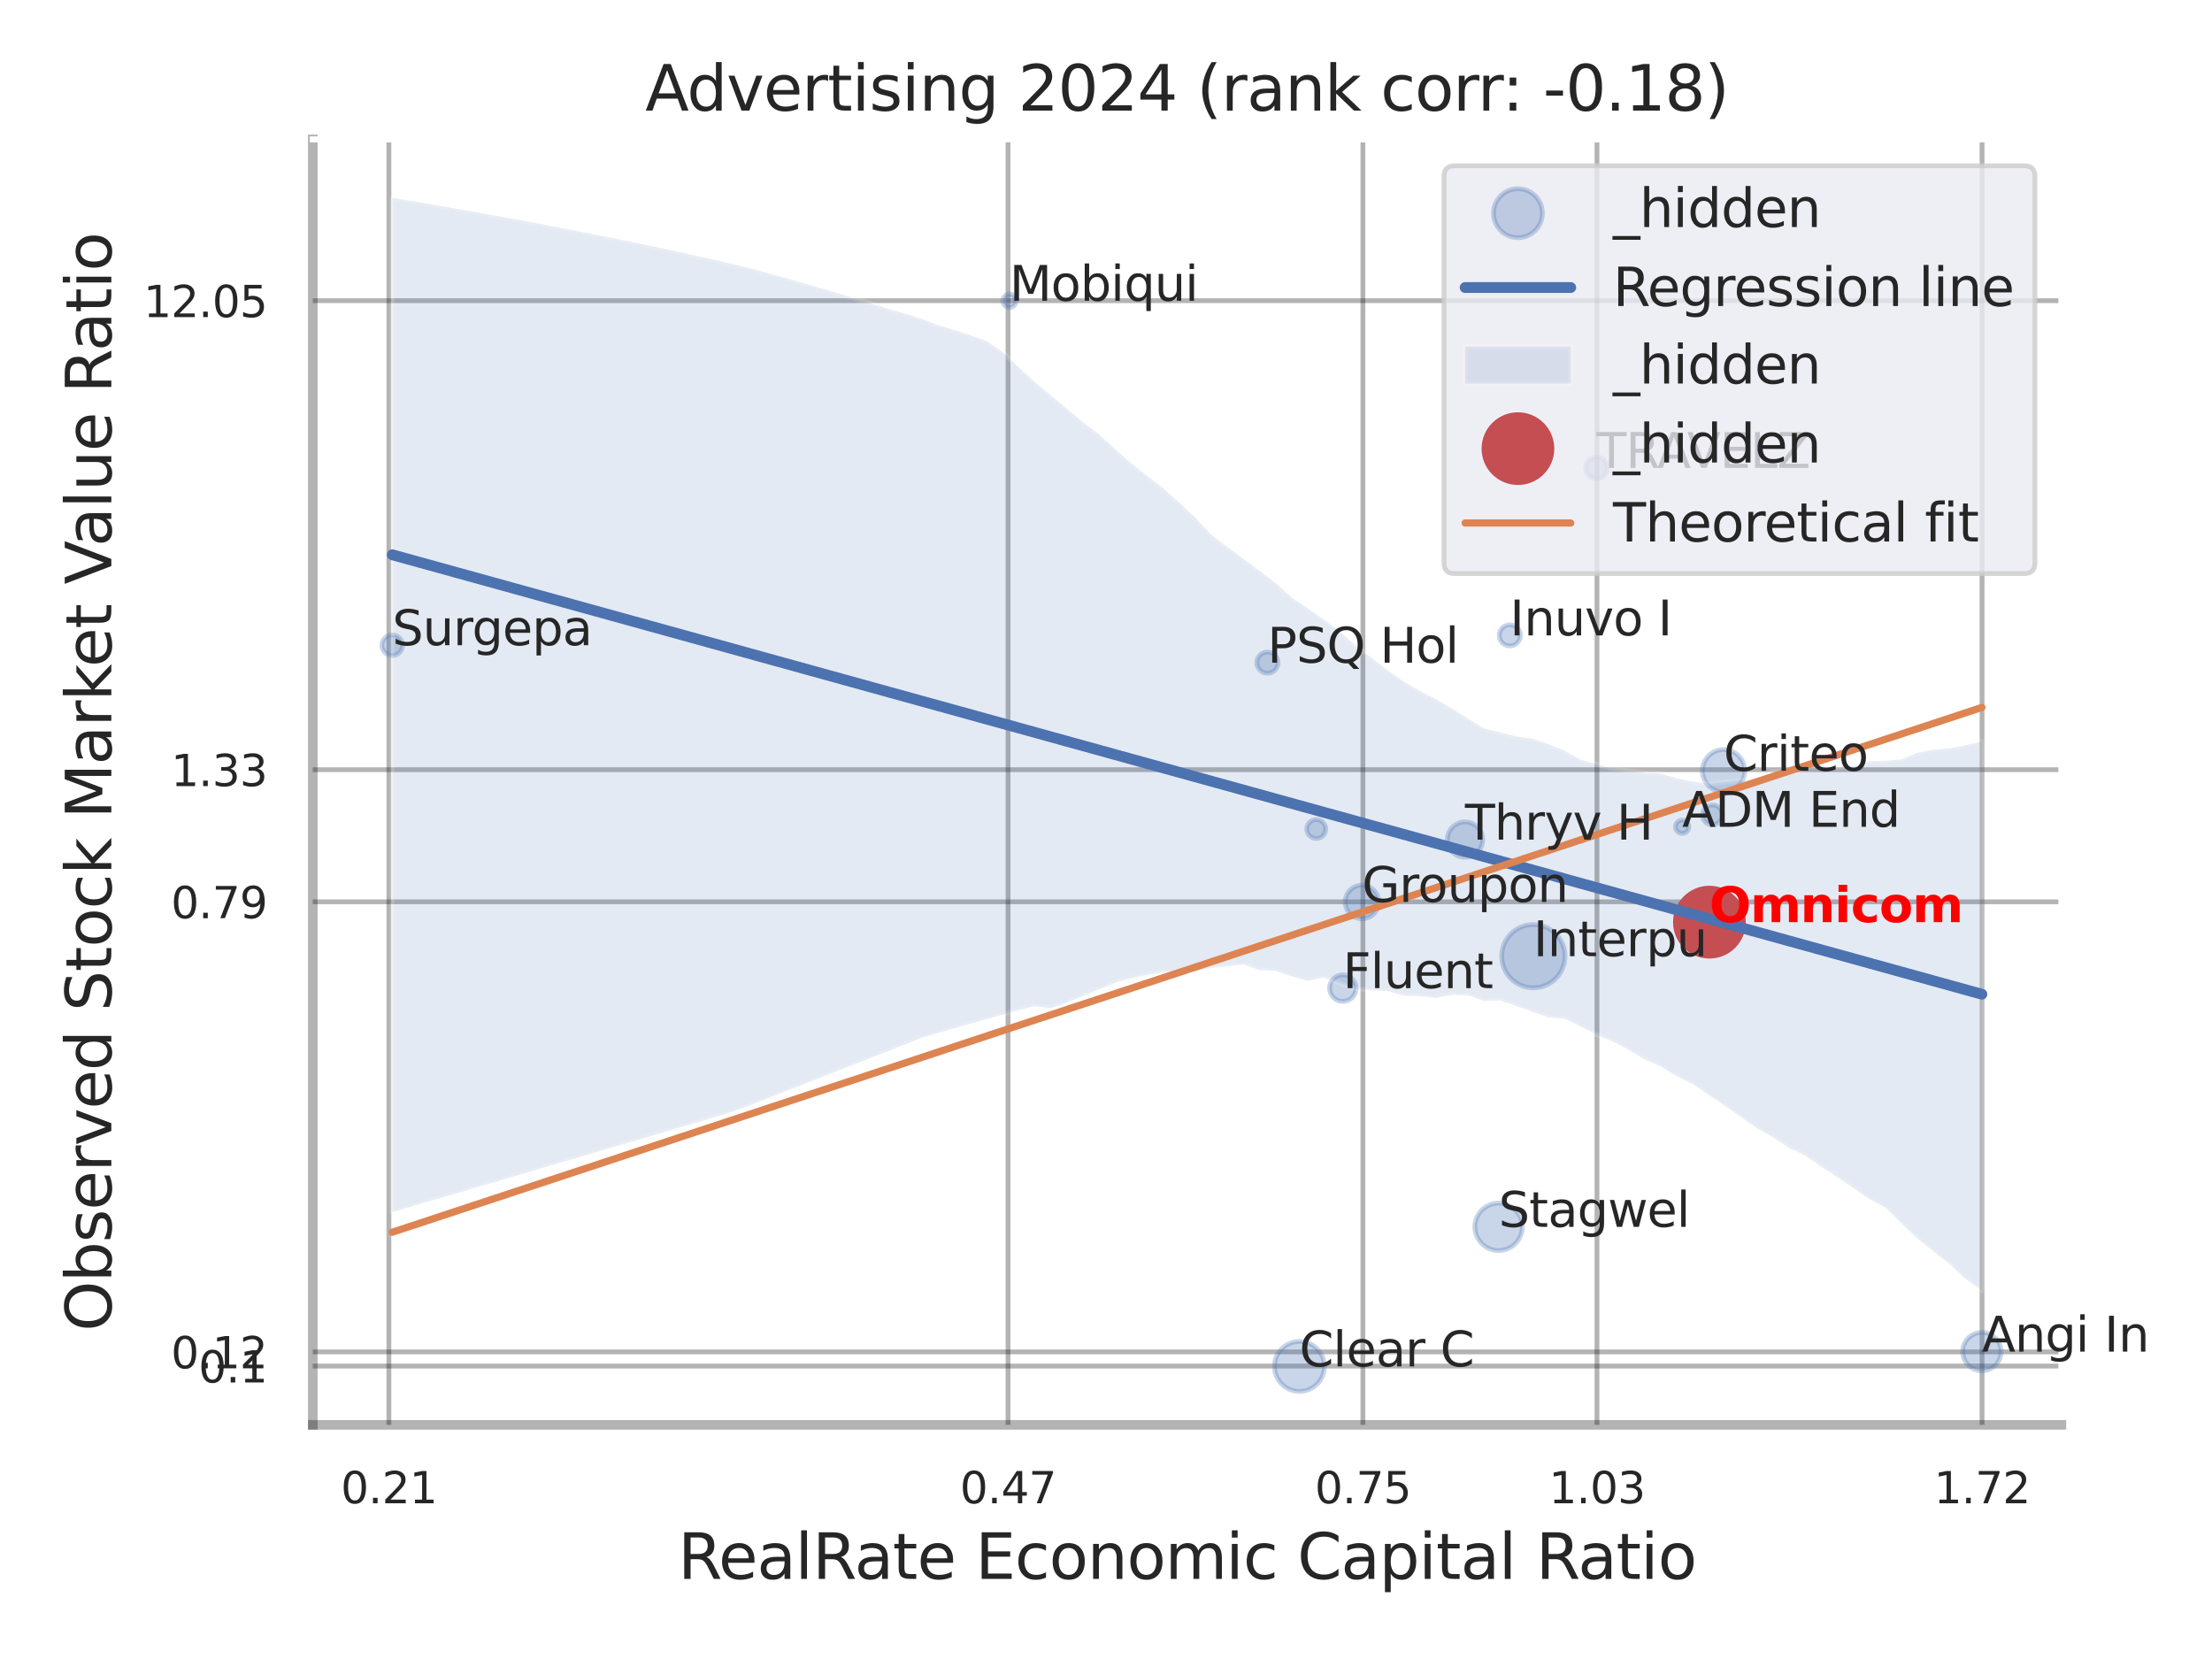 <?xml version="1.0" encoding="utf-8" standalone="no"?>
<!DOCTYPE svg PUBLIC "-//W3C//DTD SVG 1.1//EN"
  "http://www.w3.org/Graphics/SVG/1.1/DTD/svg11.dtd">
<svg xmlns:xlink="http://www.w3.org/1999/xlink" width="460.8pt" height="345.6pt" viewBox="0 0 460.8 345.6" xmlns="http://www.w3.org/2000/svg" version="1.1">
 <defs>
  <style type="text/css">*{stroke-linejoin: round; stroke-linecap: butt}</style>
 </defs>
 <g id="figure_1">
  <g id="patch_1">
   <path d="M 0 345.6 
L 460.8 345.6 
L 460.8 0 
L 0 0 
z
" style="fill: #ffffff"/>
  </g>
  <g id="axes_1">
   <g id="patch_2">
    <path d="M 65.16 296.82 
L 429.423 296.82 
L 429.423 29.04 
L 65.16 29.04 
z
" style="fill: #ffffff"/>
   </g>
   <g id="matplotlib.axis_1">
    <g id="xtick_1">
     <g id="line2d_1">
      <path d="M 81.013 296.82 
L 81.013 29.04 
" clip-path="url(#p441b8f0f44)" style="fill: none; stroke: #000000; stroke-opacity: 0.3; stroke-linecap: round"/>
     </g>
     <g id="text_1">
      <!-- 0.21 -->
      <g style="fill: #262626" transform="translate(70.993 313.159) scale(0.09 -0.09)">
       <defs>
        <path id="DejaVuSans-30" d="M 2034 4250 
Q 1547 4250 1301 3770 
Q 1056 3291 1056 2328 
Q 1056 1369 1301 889 
Q 1547 409 2034 409 
Q 2525 409 2770 889 
Q 3016 1369 3016 2328 
Q 3016 3291 2770 3770 
Q 2525 4250 2034 4250 
z
M 2034 4750 
Q 2819 4750 3233 4129 
Q 3647 3509 3647 2328 
Q 3647 1150 3233 529 
Q 2819 -91 2034 -91 
Q 1250 -91 836 529 
Q 422 1150 422 2328 
Q 422 3509 836 4129 
Q 1250 4750 2034 4750 
z
" transform="scale(0.016)"/>
        <path id="DejaVuSans-2e" d="M 684 794 
L 1344 794 
L 1344 0 
L 684 0 
L 684 794 
z
" transform="scale(0.016)"/>
        <path id="DejaVuSans-32" d="M 1228 531 
L 3431 531 
L 3431 0 
L 469 0 
L 469 531 
Q 828 903 1448 1529 
Q 2069 2156 2228 2338 
Q 2531 2678 2651 2914 
Q 2772 3150 2772 3378 
Q 2772 3750 2511 3984 
Q 2250 4219 1831 4219 
Q 1534 4219 1204 4116 
Q 875 4013 500 3803 
L 500 4441 
Q 881 4594 1212 4672 
Q 1544 4750 1819 4750 
Q 2544 4750 2975 4387 
Q 3406 4025 3406 3419 
Q 3406 3131 3298 2873 
Q 3191 2616 2906 2266 
Q 2828 2175 2409 1742 
Q 1991 1309 1228 531 
z
" transform="scale(0.016)"/>
        <path id="DejaVuSans-31" d="M 794 531 
L 1825 531 
L 1825 4091 
L 703 3866 
L 703 4441 
L 1819 4666 
L 2450 4666 
L 2450 531 
L 3481 531 
L 3481 0 
L 794 0 
L 794 531 
z
" transform="scale(0.016)"/>
       </defs>
       <use xlink:href="#DejaVuSans-30"/>
       <use xlink:href="#DejaVuSans-2e" transform="translate(63.623 0)"/>
       <use xlink:href="#DejaVuSans-32" transform="translate(95.41 0)"/>
       <use xlink:href="#DejaVuSans-31" transform="translate(159.033 0)"/>
      </g>
     </g>
    </g>
    <g id="xtick_2">
     <g id="line2d_2">
      <path d="M 209.991 296.82 
L 209.991 29.04 
" clip-path="url(#p441b8f0f44)" style="fill: none; stroke: #000000; stroke-opacity: 0.3; stroke-linecap: round"/>
     </g>
     <g id="text_2">
      <!-- 0.47 -->
      <g style="fill: #262626" transform="translate(199.972 313.159) scale(0.09 -0.09)">
       <defs>
        <path id="DejaVuSans-34" d="M 2419 4116 
L 825 1625 
L 2419 1625 
L 2419 4116 
z
M 2253 4666 
L 3047 4666 
L 3047 1625 
L 3713 1625 
L 3713 1100 
L 3047 1100 
L 3047 0 
L 2419 0 
L 2419 1100 
L 313 1100 
L 313 1709 
L 2253 4666 
z
" transform="scale(0.016)"/>
        <path id="DejaVuSans-37" d="M 525 4666 
L 3525 4666 
L 3525 4397 
L 1831 0 
L 1172 0 
L 2766 4134 
L 525 4134 
L 525 4666 
z
" transform="scale(0.016)"/>
       </defs>
       <use xlink:href="#DejaVuSans-30"/>
       <use xlink:href="#DejaVuSans-2e" transform="translate(63.623 0)"/>
       <use xlink:href="#DejaVuSans-34" transform="translate(95.41 0)"/>
       <use xlink:href="#DejaVuSans-37" transform="translate(159.033 0)"/>
      </g>
     </g>
    </g>
    <g id="xtick_3">
     <g id="line2d_3">
      <path d="M 283.918 296.82 
L 283.918 29.04 
" clip-path="url(#p441b8f0f44)" style="fill: none; stroke: #000000; stroke-opacity: 0.3; stroke-linecap: round"/>
     </g>
     <g id="text_3">
      <!-- 0.75 -->
      <g style="fill: #262626" transform="translate(273.899 313.159) scale(0.09 -0.09)">
       <defs>
        <path id="DejaVuSans-35" d="M 691 4666 
L 3169 4666 
L 3169 4134 
L 1269 4134 
L 1269 2991 
Q 1406 3038 1543 3061 
Q 1681 3084 1819 3084 
Q 2600 3084 3056 2656 
Q 3513 2228 3513 1497 
Q 3513 744 3044 326 
Q 2575 -91 1722 -91 
Q 1428 -91 1123 -41 
Q 819 9 494 109 
L 494 744 
Q 775 591 1075 516 
Q 1375 441 1709 441 
Q 2250 441 2565 725 
Q 2881 1009 2881 1497 
Q 2881 1984 2565 2268 
Q 2250 2553 1709 2553 
Q 1456 2553 1204 2497 
Q 953 2441 691 2322 
L 691 4666 
z
" transform="scale(0.016)"/>
       </defs>
       <use xlink:href="#DejaVuSans-30"/>
       <use xlink:href="#DejaVuSans-2e" transform="translate(63.623 0)"/>
       <use xlink:href="#DejaVuSans-37" transform="translate(95.41 0)"/>
       <use xlink:href="#DejaVuSans-35" transform="translate(159.033 0)"/>
      </g>
     </g>
    </g>
    <g id="xtick_4">
     <g id="line2d_4">
      <path d="M 332.678 296.82 
L 332.678 29.04 
" clip-path="url(#p441b8f0f44)" style="fill: none; stroke: #000000; stroke-opacity: 0.3; stroke-linecap: round"/>
     </g>
     <g id="text_4">
      <!-- 1.03 -->
      <g style="fill: #262626" transform="translate(322.659 313.159) scale(0.09 -0.09)">
       <defs>
        <path id="DejaVuSans-33" d="M 2597 2516 
Q 3050 2419 3304 2112 
Q 3559 1806 3559 1356 
Q 3559 666 3084 287 
Q 2609 -91 1734 -91 
Q 1441 -91 1130 -33 
Q 819 25 488 141 
L 488 750 
Q 750 597 1062 519 
Q 1375 441 1716 441 
Q 2309 441 2620 675 
Q 2931 909 2931 1356 
Q 2931 1769 2642 2001 
Q 2353 2234 1838 2234 
L 1294 2234 
L 1294 2753 
L 1863 2753 
Q 2328 2753 2575 2939 
Q 2822 3125 2822 3475 
Q 2822 3834 2567 4026 
Q 2313 4219 1838 4219 
Q 1578 4219 1281 4162 
Q 984 4106 628 3988 
L 628 4550 
Q 988 4650 1302 4700 
Q 1616 4750 1894 4750 
Q 2613 4750 3031 4423 
Q 3450 4097 3450 3541 
Q 3450 3153 3228 2886 
Q 3006 2619 2597 2516 
z
" transform="scale(0.016)"/>
       </defs>
       <use xlink:href="#DejaVuSans-31"/>
       <use xlink:href="#DejaVuSans-2e" transform="translate(63.623 0)"/>
       <use xlink:href="#DejaVuSans-30" transform="translate(95.41 0)"/>
       <use xlink:href="#DejaVuSans-33" transform="translate(159.033 0)"/>
      </g>
     </g>
    </g>
    <g id="xtick_5">
     <g id="line2d_5">
      <path d="M 412.897 296.82 
L 412.897 29.04 
" clip-path="url(#p441b8f0f44)" style="fill: none; stroke: #000000; stroke-opacity: 0.3; stroke-linecap: round"/>
     </g>
     <g id="text_5">
      <!-- 1.72 -->
      <g style="fill: #262626" transform="translate(402.877 313.159) scale(0.09 -0.09)">
       <use xlink:href="#DejaVuSans-31"/>
       <use xlink:href="#DejaVuSans-2e" transform="translate(63.623 0)"/>
       <use xlink:href="#DejaVuSans-37" transform="translate(95.41 0)"/>
       <use xlink:href="#DejaVuSans-32" transform="translate(159.033 0)"/>
      </g>
     </g>
    </g>
    <g id="xtick_6"/>
    <g id="xtick_7"/>
    <g id="xtick_8"/>
    <g id="text_6">
     <!-- RealRate Economic Capital Ratio -->
     <g style="fill: #262626" transform="translate(141.238 328.908) scale(0.13 -0.13)">
      <defs>
       <path id="DejaVuSans-52" d="M 2841 2188 
Q 3044 2119 3236 1894 
Q 3428 1669 3622 1275 
L 4263 0 
L 3584 0 
L 2988 1197 
Q 2756 1666 2539 1819 
Q 2322 1972 1947 1972 
L 1259 1972 
L 1259 0 
L 628 0 
L 628 4666 
L 2053 4666 
Q 2853 4666 3247 4331 
Q 3641 3997 3641 3322 
Q 3641 2881 3436 2590 
Q 3231 2300 2841 2188 
z
M 1259 4147 
L 1259 2491 
L 2053 2491 
Q 2509 2491 2742 2702 
Q 2975 2913 2975 3322 
Q 2975 3731 2742 3939 
Q 2509 4147 2053 4147 
L 1259 4147 
z
" transform="scale(0.016)"/>
       <path id="DejaVuSans-65" d="M 3597 1894 
L 3597 1613 
L 953 1613 
Q 991 1019 1311 708 
Q 1631 397 2203 397 
Q 2534 397 2845 478 
Q 3156 559 3463 722 
L 3463 178 
Q 3153 47 2828 -22 
Q 2503 -91 2169 -91 
Q 1331 -91 842 396 
Q 353 884 353 1716 
Q 353 2575 817 3079 
Q 1281 3584 2069 3584 
Q 2775 3584 3186 3129 
Q 3597 2675 3597 1894 
z
M 3022 2063 
Q 3016 2534 2758 2815 
Q 2500 3097 2075 3097 
Q 1594 3097 1305 2825 
Q 1016 2553 972 2059 
L 3022 2063 
z
" transform="scale(0.016)"/>
       <path id="DejaVuSans-61" d="M 2194 1759 
Q 1497 1759 1228 1600 
Q 959 1441 959 1056 
Q 959 750 1161 570 
Q 1363 391 1709 391 
Q 2188 391 2477 730 
Q 2766 1069 2766 1631 
L 2766 1759 
L 2194 1759 
z
M 3341 1997 
L 3341 0 
L 2766 0 
L 2766 531 
Q 2569 213 2275 61 
Q 1981 -91 1556 -91 
Q 1019 -91 701 211 
Q 384 513 384 1019 
Q 384 1609 779 1909 
Q 1175 2209 1959 2209 
L 2766 2209 
L 2766 2266 
Q 2766 2663 2505 2880 
Q 2244 3097 1772 3097 
Q 1472 3097 1187 3025 
Q 903 2953 641 2809 
L 641 3341 
Q 956 3463 1253 3523 
Q 1550 3584 1831 3584 
Q 2591 3584 2966 3190 
Q 3341 2797 3341 1997 
z
" transform="scale(0.016)"/>
       <path id="DejaVuSans-6c" d="M 603 4863 
L 1178 4863 
L 1178 0 
L 603 0 
L 603 4863 
z
" transform="scale(0.016)"/>
       <path id="DejaVuSans-74" d="M 1172 4494 
L 1172 3500 
L 2356 3500 
L 2356 3053 
L 1172 3053 
L 1172 1153 
Q 1172 725 1289 603 
Q 1406 481 1766 481 
L 2356 481 
L 2356 0 
L 1766 0 
Q 1100 0 847 248 
Q 594 497 594 1153 
L 594 3053 
L 172 3053 
L 172 3500 
L 594 3500 
L 594 4494 
L 1172 4494 
z
" transform="scale(0.016)"/>
       <path id="DejaVuSans-20" transform="scale(0.016)"/>
       <path id="DejaVuSans-45" d="M 628 4666 
L 3578 4666 
L 3578 4134 
L 1259 4134 
L 1259 2753 
L 3481 2753 
L 3481 2222 
L 1259 2222 
L 1259 531 
L 3634 531 
L 3634 0 
L 628 0 
L 628 4666 
z
" transform="scale(0.016)"/>
       <path id="DejaVuSans-63" d="M 3122 3366 
L 3122 2828 
Q 2878 2963 2633 3030 
Q 2388 3097 2138 3097 
Q 1578 3097 1268 2742 
Q 959 2388 959 1747 
Q 959 1106 1268 751 
Q 1578 397 2138 397 
Q 2388 397 2633 464 
Q 2878 531 3122 666 
L 3122 134 
Q 2881 22 2623 -34 
Q 2366 -91 2075 -91 
Q 1284 -91 818 406 
Q 353 903 353 1747 
Q 353 2603 823 3093 
Q 1294 3584 2113 3584 
Q 2378 3584 2631 3529 
Q 2884 3475 3122 3366 
z
" transform="scale(0.016)"/>
       <path id="DejaVuSans-6f" d="M 1959 3097 
Q 1497 3097 1228 2736 
Q 959 2375 959 1747 
Q 959 1119 1226 758 
Q 1494 397 1959 397 
Q 2419 397 2687 759 
Q 2956 1122 2956 1747 
Q 2956 2369 2687 2733 
Q 2419 3097 1959 3097 
z
M 1959 3584 
Q 2709 3584 3137 3096 
Q 3566 2609 3566 1747 
Q 3566 888 3137 398 
Q 2709 -91 1959 -91 
Q 1206 -91 779 398 
Q 353 888 353 1747 
Q 353 2609 779 3096 
Q 1206 3584 1959 3584 
z
" transform="scale(0.016)"/>
       <path id="DejaVuSans-6e" d="M 3513 2113 
L 3513 0 
L 2938 0 
L 2938 2094 
Q 2938 2591 2744 2837 
Q 2550 3084 2163 3084 
Q 1697 3084 1428 2787 
Q 1159 2491 1159 1978 
L 1159 0 
L 581 0 
L 581 3500 
L 1159 3500 
L 1159 2956 
Q 1366 3272 1645 3428 
Q 1925 3584 2291 3584 
Q 2894 3584 3203 3211 
Q 3513 2838 3513 2113 
z
" transform="scale(0.016)"/>
       <path id="DejaVuSans-6d" d="M 3328 2828 
Q 3544 3216 3844 3400 
Q 4144 3584 4550 3584 
Q 5097 3584 5394 3201 
Q 5691 2819 5691 2113 
L 5691 0 
L 5113 0 
L 5113 2094 
Q 5113 2597 4934 2840 
Q 4756 3084 4391 3084 
Q 3944 3084 3684 2787 
Q 3425 2491 3425 1978 
L 3425 0 
L 2847 0 
L 2847 2094 
Q 2847 2600 2669 2842 
Q 2491 3084 2119 3084 
Q 1678 3084 1418 2786 
Q 1159 2488 1159 1978 
L 1159 0 
L 581 0 
L 581 3500 
L 1159 3500 
L 1159 2956 
Q 1356 3278 1631 3431 
Q 1906 3584 2284 3584 
Q 2666 3584 2933 3390 
Q 3200 3197 3328 2828 
z
" transform="scale(0.016)"/>
       <path id="DejaVuSans-69" d="M 603 3500 
L 1178 3500 
L 1178 0 
L 603 0 
L 603 3500 
z
M 603 4863 
L 1178 4863 
L 1178 4134 
L 603 4134 
L 603 4863 
z
" transform="scale(0.016)"/>
       <path id="DejaVuSans-43" d="M 4122 4306 
L 4122 3641 
Q 3803 3938 3442 4084 
Q 3081 4231 2675 4231 
Q 1875 4231 1450 3742 
Q 1025 3253 1025 2328 
Q 1025 1406 1450 917 
Q 1875 428 2675 428 
Q 3081 428 3442 575 
Q 3803 722 4122 1019 
L 4122 359 
Q 3791 134 3420 21 
Q 3050 -91 2638 -91 
Q 1578 -91 968 557 
Q 359 1206 359 2328 
Q 359 3453 968 4101 
Q 1578 4750 2638 4750 
Q 3056 4750 3426 4639 
Q 3797 4528 4122 4306 
z
" transform="scale(0.016)"/>
       <path id="DejaVuSans-70" d="M 1159 525 
L 1159 -1331 
L 581 -1331 
L 581 3500 
L 1159 3500 
L 1159 2969 
Q 1341 3281 1617 3432 
Q 1894 3584 2278 3584 
Q 2916 3584 3314 3078 
Q 3713 2572 3713 1747 
Q 3713 922 3314 415 
Q 2916 -91 2278 -91 
Q 1894 -91 1617 61 
Q 1341 213 1159 525 
z
M 3116 1747 
Q 3116 2381 2855 2742 
Q 2594 3103 2138 3103 
Q 1681 3103 1420 2742 
Q 1159 2381 1159 1747 
Q 1159 1113 1420 752 
Q 1681 391 2138 391 
Q 2594 391 2855 752 
Q 3116 1113 3116 1747 
z
" transform="scale(0.016)"/>
      </defs>
      <use xlink:href="#DejaVuSans-52"/>
      <use xlink:href="#DejaVuSans-65" transform="translate(64.982 0)"/>
      <use xlink:href="#DejaVuSans-61" transform="translate(126.506 0)"/>
      <use xlink:href="#DejaVuSans-6c" transform="translate(187.785 0)"/>
      <use xlink:href="#DejaVuSans-52" transform="translate(215.568 0)"/>
      <use xlink:href="#DejaVuSans-61" transform="translate(282.801 0)"/>
      <use xlink:href="#DejaVuSans-74" transform="translate(344.08 0)"/>
      <use xlink:href="#DejaVuSans-65" transform="translate(383.289 0)"/>
      <use xlink:href="#DejaVuSans-20" transform="translate(444.812 0)"/>
      <use xlink:href="#DejaVuSans-45" transform="translate(476.6 0)"/>
      <use xlink:href="#DejaVuSans-63" transform="translate(539.783 0)"/>
      <use xlink:href="#DejaVuSans-6f" transform="translate(594.764 0)"/>
      <use xlink:href="#DejaVuSans-6e" transform="translate(655.945 0)"/>
      <use xlink:href="#DejaVuSans-6f" transform="translate(719.324 0)"/>
      <use xlink:href="#DejaVuSans-6d" transform="translate(780.506 0)"/>
      <use xlink:href="#DejaVuSans-69" transform="translate(877.918 0)"/>
      <use xlink:href="#DejaVuSans-63" transform="translate(905.701 0)"/>
      <use xlink:href="#DejaVuSans-20" transform="translate(960.682 0)"/>
      <use xlink:href="#DejaVuSans-43" transform="translate(992.469 0)"/>
      <use xlink:href="#DejaVuSans-61" transform="translate(1062.293 0)"/>
      <use xlink:href="#DejaVuSans-70" transform="translate(1123.572 0)"/>
      <use xlink:href="#DejaVuSans-69" transform="translate(1187.049 0)"/>
      <use xlink:href="#DejaVuSans-74" transform="translate(1214.832 0)"/>
      <use xlink:href="#DejaVuSans-61" transform="translate(1254.041 0)"/>
      <use xlink:href="#DejaVuSans-6c" transform="translate(1315.32 0)"/>
      <use xlink:href="#DejaVuSans-20" transform="translate(1343.104 0)"/>
      <use xlink:href="#DejaVuSans-52" transform="translate(1374.891 0)"/>
      <use xlink:href="#DejaVuSans-61" transform="translate(1442.123 0)"/>
      <use xlink:href="#DejaVuSans-74" transform="translate(1503.402 0)"/>
      <use xlink:href="#DejaVuSans-69" transform="translate(1542.611 0)"/>
      <use xlink:href="#DejaVuSans-6f" transform="translate(1570.395 0)"/>
     </g>
    </g>
   </g>
   <g id="matplotlib.axis_2">
    <g id="ytick_1">
     <g id="line2d_6">
      <path d="M 65.16 284.579 
L 429.423 284.579 
" clip-path="url(#p441b8f0f44)" style="fill: none; stroke: #000000; stroke-opacity: 0.3; stroke-linecap: round"/>
     </g>
     <g id="text_7">
      <!-- 0.1 -->
      <g style="fill: #262626" transform="translate(41.347 287.999) scale(0.09 -0.09)">
       <use xlink:href="#DejaVuSans-30"/>
       <use xlink:href="#DejaVuSans-2e" transform="translate(63.623 0)"/>
       <use xlink:href="#DejaVuSans-31" transform="translate(95.41 0)"/>
      </g>
     </g>
    </g>
    <g id="ytick_2">
     <g id="line2d_7">
      <path d="M 65.16 281.626 
L 429.423 281.626 
" clip-path="url(#p441b8f0f44)" style="fill: none; stroke: #000000; stroke-opacity: 0.3; stroke-linecap: round"/>
     </g>
     <g id="text_8">
      <!-- 0.12 -->
      <g style="fill: #262626" transform="translate(35.621 285.045) scale(0.09 -0.09)">
       <use xlink:href="#DejaVuSans-30"/>
       <use xlink:href="#DejaVuSans-2e" transform="translate(63.623 0)"/>
       <use xlink:href="#DejaVuSans-31" transform="translate(95.41 0)"/>
       <use xlink:href="#DejaVuSans-32" transform="translate(159.033 0)"/>
      </g>
     </g>
    </g>
    <g id="ytick_3">
     <g id="line2d_8">
      <path d="M 65.16 187.861 
L 429.423 187.861 
" clip-path="url(#p441b8f0f44)" style="fill: none; stroke: #000000; stroke-opacity: 0.3; stroke-linecap: round"/>
     </g>
     <g id="text_9">
      <!-- 0.79 -->
      <g style="fill: #262626" transform="translate(35.621 191.28) scale(0.09 -0.09)">
       <defs>
        <path id="DejaVuSans-39" d="M 703 97 
L 703 672 
Q 941 559 1184 500 
Q 1428 441 1663 441 
Q 2288 441 2617 861 
Q 2947 1281 2994 2138 
Q 2813 1869 2534 1725 
Q 2256 1581 1919 1581 
Q 1219 1581 811 2004 
Q 403 2428 403 3163 
Q 403 3881 828 4315 
Q 1253 4750 1959 4750 
Q 2769 4750 3195 4129 
Q 3622 3509 3622 2328 
Q 3622 1225 3098 567 
Q 2575 -91 1691 -91 
Q 1453 -91 1209 -44 
Q 966 3 703 97 
z
M 1959 2075 
Q 2384 2075 2632 2365 
Q 2881 2656 2881 3163 
Q 2881 3666 2632 3958 
Q 2384 4250 1959 4250 
Q 1534 4250 1286 3958 
Q 1038 3666 1038 3163 
Q 1038 2656 1286 2365 
Q 1534 2075 1959 2075 
z
" transform="scale(0.016)"/>
       </defs>
       <use xlink:href="#DejaVuSans-30"/>
       <use xlink:href="#DejaVuSans-2e" transform="translate(63.623 0)"/>
       <use xlink:href="#DejaVuSans-37" transform="translate(95.41 0)"/>
       <use xlink:href="#DejaVuSans-39" transform="translate(159.033 0)"/>
      </g>
     </g>
    </g>
    <g id="ytick_4">
     <g id="line2d_9">
      <path d="M 65.16 160.337 
L 429.423 160.337 
" clip-path="url(#p441b8f0f44)" style="fill: none; stroke: #000000; stroke-opacity: 0.3; stroke-linecap: round"/>
     </g>
     <g id="text_10">
      <!-- 1.33 -->
      <g style="fill: #262626" transform="translate(35.621 163.756) scale(0.09 -0.09)">
       <use xlink:href="#DejaVuSans-31"/>
       <use xlink:href="#DejaVuSans-2e" transform="translate(63.623 0)"/>
       <use xlink:href="#DejaVuSans-33" transform="translate(95.41 0)"/>
       <use xlink:href="#DejaVuSans-33" transform="translate(159.033 0)"/>
      </g>
     </g>
    </g>
    <g id="ytick_5">
     <g id="line2d_10">
      <path d="M 65.16 62.638 
L 429.423 62.638 
" clip-path="url(#p441b8f0f44)" style="fill: none; stroke: #000000; stroke-opacity: 0.3; stroke-linecap: round"/>
     </g>
     <g id="text_11">
      <!-- 12.05 -->
      <g style="fill: #262626" transform="translate(29.895 66.058) scale(0.09 -0.09)">
       <use xlink:href="#DejaVuSans-31"/>
       <use xlink:href="#DejaVuSans-32" transform="translate(63.623 0)"/>
       <use xlink:href="#DejaVuSans-2e" transform="translate(127.246 0)"/>
       <use xlink:href="#DejaVuSans-30" transform="translate(159.033 0)"/>
       <use xlink:href="#DejaVuSans-35" transform="translate(222.656 0)"/>
      </g>
     </g>
    </g>
    <g id="ytick_6"/>
    <g id="ytick_7"/>
    <g id="ytick_8"/>
    <g id="text_12">
     <!-- Observed Stock Market Value Ratio -->
     <g style="fill: #262626" transform="translate(23.191 277.332) rotate(-90) scale(0.13 -0.13)">
      <defs>
       <path id="DejaVuSans-4f" d="M 2522 4238 
Q 1834 4238 1429 3725 
Q 1025 3213 1025 2328 
Q 1025 1447 1429 934 
Q 1834 422 2522 422 
Q 3209 422 3611 934 
Q 4013 1447 4013 2328 
Q 4013 3213 3611 3725 
Q 3209 4238 2522 4238 
z
M 2522 4750 
Q 3503 4750 4090 4092 
Q 4678 3434 4678 2328 
Q 4678 1225 4090 567 
Q 3503 -91 2522 -91 
Q 1538 -91 948 565 
Q 359 1222 359 2328 
Q 359 3434 948 4092 
Q 1538 4750 2522 4750 
z
" transform="scale(0.016)"/>
       <path id="DejaVuSans-62" d="M 3116 1747 
Q 3116 2381 2855 2742 
Q 2594 3103 2138 3103 
Q 1681 3103 1420 2742 
Q 1159 2381 1159 1747 
Q 1159 1113 1420 752 
Q 1681 391 2138 391 
Q 2594 391 2855 752 
Q 3116 1113 3116 1747 
z
M 1159 2969 
Q 1341 3281 1617 3432 
Q 1894 3584 2278 3584 
Q 2916 3584 3314 3078 
Q 3713 2572 3713 1747 
Q 3713 922 3314 415 
Q 2916 -91 2278 -91 
Q 1894 -91 1617 61 
Q 1341 213 1159 525 
L 1159 0 
L 581 0 
L 581 4863 
L 1159 4863 
L 1159 2969 
z
" transform="scale(0.016)"/>
       <path id="DejaVuSans-73" d="M 2834 3397 
L 2834 2853 
Q 2591 2978 2328 3040 
Q 2066 3103 1784 3103 
Q 1356 3103 1142 2972 
Q 928 2841 928 2578 
Q 928 2378 1081 2264 
Q 1234 2150 1697 2047 
L 1894 2003 
Q 2506 1872 2764 1633 
Q 3022 1394 3022 966 
Q 3022 478 2636 193 
Q 2250 -91 1575 -91 
Q 1294 -91 989 -36 
Q 684 19 347 128 
L 347 722 
Q 666 556 975 473 
Q 1284 391 1588 391 
Q 1994 391 2212 530 
Q 2431 669 2431 922 
Q 2431 1156 2273 1281 
Q 2116 1406 1581 1522 
L 1381 1569 
Q 847 1681 609 1914 
Q 372 2147 372 2553 
Q 372 3047 722 3315 
Q 1072 3584 1716 3584 
Q 2034 3584 2315 3537 
Q 2597 3491 2834 3397 
z
" transform="scale(0.016)"/>
       <path id="DejaVuSans-72" d="M 2631 2963 
Q 2534 3019 2420 3045 
Q 2306 3072 2169 3072 
Q 1681 3072 1420 2755 
Q 1159 2438 1159 1844 
L 1159 0 
L 581 0 
L 581 3500 
L 1159 3500 
L 1159 2956 
Q 1341 3275 1631 3429 
Q 1922 3584 2338 3584 
Q 2397 3584 2469 3576 
Q 2541 3569 2628 3553 
L 2631 2963 
z
" transform="scale(0.016)"/>
       <path id="DejaVuSans-76" d="M 191 3500 
L 800 3500 
L 1894 563 
L 2988 3500 
L 3597 3500 
L 2284 0 
L 1503 0 
L 191 3500 
z
" transform="scale(0.016)"/>
       <path id="DejaVuSans-64" d="M 2906 2969 
L 2906 4863 
L 3481 4863 
L 3481 0 
L 2906 0 
L 2906 525 
Q 2725 213 2448 61 
Q 2172 -91 1784 -91 
Q 1150 -91 751 415 
Q 353 922 353 1747 
Q 353 2572 751 3078 
Q 1150 3584 1784 3584 
Q 2172 3584 2448 3432 
Q 2725 3281 2906 2969 
z
M 947 1747 
Q 947 1113 1208 752 
Q 1469 391 1925 391 
Q 2381 391 2643 752 
Q 2906 1113 2906 1747 
Q 2906 2381 2643 2742 
Q 2381 3103 1925 3103 
Q 1469 3103 1208 2742 
Q 947 2381 947 1747 
z
" transform="scale(0.016)"/>
       <path id="DejaVuSans-53" d="M 3425 4513 
L 3425 3897 
Q 3066 4069 2747 4153 
Q 2428 4238 2131 4238 
Q 1616 4238 1336 4038 
Q 1056 3838 1056 3469 
Q 1056 3159 1242 3001 
Q 1428 2844 1947 2747 
L 2328 2669 
Q 3034 2534 3370 2195 
Q 3706 1856 3706 1288 
Q 3706 609 3251 259 
Q 2797 -91 1919 -91 
Q 1588 -91 1214 -16 
Q 841 59 441 206 
L 441 856 
Q 825 641 1194 531 
Q 1563 422 1919 422 
Q 2459 422 2753 634 
Q 3047 847 3047 1241 
Q 3047 1584 2836 1778 
Q 2625 1972 2144 2069 
L 1759 2144 
Q 1053 2284 737 2584 
Q 422 2884 422 3419 
Q 422 4038 858 4394 
Q 1294 4750 2059 4750 
Q 2388 4750 2728 4690 
Q 3069 4631 3425 4513 
z
" transform="scale(0.016)"/>
       <path id="DejaVuSans-6b" d="M 581 4863 
L 1159 4863 
L 1159 1991 
L 2875 3500 
L 3609 3500 
L 1753 1863 
L 3688 0 
L 2938 0 
L 1159 1709 
L 1159 0 
L 581 0 
L 581 4863 
z
" transform="scale(0.016)"/>
       <path id="DejaVuSans-4d" d="M 628 4666 
L 1569 4666 
L 2759 1491 
L 3956 4666 
L 4897 4666 
L 4897 0 
L 4281 0 
L 4281 4097 
L 3078 897 
L 2444 897 
L 1241 4097 
L 1241 0 
L 628 0 
L 628 4666 
z
" transform="scale(0.016)"/>
       <path id="DejaVuSans-56" d="M 1831 0 
L 50 4666 
L 709 4666 
L 2188 738 
L 3669 4666 
L 4325 4666 
L 2547 0 
L 1831 0 
z
" transform="scale(0.016)"/>
       <path id="DejaVuSans-75" d="M 544 1381 
L 544 3500 
L 1119 3500 
L 1119 1403 
Q 1119 906 1312 657 
Q 1506 409 1894 409 
Q 2359 409 2629 706 
Q 2900 1003 2900 1516 
L 2900 3500 
L 3475 3500 
L 3475 0 
L 2900 0 
L 2900 538 
Q 2691 219 2414 64 
Q 2138 -91 1772 -91 
Q 1169 -91 856 284 
Q 544 659 544 1381 
z
M 1991 3584 
L 1991 3584 
z
" transform="scale(0.016)"/>
      </defs>
      <use xlink:href="#DejaVuSans-4f"/>
      <use xlink:href="#DejaVuSans-62" transform="translate(78.711 0)"/>
      <use xlink:href="#DejaVuSans-73" transform="translate(142.188 0)"/>
      <use xlink:href="#DejaVuSans-65" transform="translate(194.287 0)"/>
      <use xlink:href="#DejaVuSans-72" transform="translate(255.811 0)"/>
      <use xlink:href="#DejaVuSans-76" transform="translate(296.924 0)"/>
      <use xlink:href="#DejaVuSans-65" transform="translate(356.104 0)"/>
      <use xlink:href="#DejaVuSans-64" transform="translate(417.627 0)"/>
      <use xlink:href="#DejaVuSans-20" transform="translate(481.104 0)"/>
      <use xlink:href="#DejaVuSans-53" transform="translate(512.891 0)"/>
      <use xlink:href="#DejaVuSans-74" transform="translate(576.367 0)"/>
      <use xlink:href="#DejaVuSans-6f" transform="translate(615.576 0)"/>
      <use xlink:href="#DejaVuSans-63" transform="translate(676.758 0)"/>
      <use xlink:href="#DejaVuSans-6b" transform="translate(731.738 0)"/>
      <use xlink:href="#DejaVuSans-20" transform="translate(789.648 0)"/>
      <use xlink:href="#DejaVuSans-4d" transform="translate(821.436 0)"/>
      <use xlink:href="#DejaVuSans-61" transform="translate(907.715 0)"/>
      <use xlink:href="#DejaVuSans-72" transform="translate(968.994 0)"/>
      <use xlink:href="#DejaVuSans-6b" transform="translate(1010.107 0)"/>
      <use xlink:href="#DejaVuSans-65" transform="translate(1064.393 0)"/>
      <use xlink:href="#DejaVuSans-74" transform="translate(1125.916 0)"/>
      <use xlink:href="#DejaVuSans-20" transform="translate(1165.125 0)"/>
      <use xlink:href="#DejaVuSans-56" transform="translate(1196.912 0)"/>
      <use xlink:href="#DejaVuSans-61" transform="translate(1257.57 0)"/>
      <use xlink:href="#DejaVuSans-6c" transform="translate(1318.85 0)"/>
      <use xlink:href="#DejaVuSans-75" transform="translate(1346.633 0)"/>
      <use xlink:href="#DejaVuSans-65" transform="translate(1410.012 0)"/>
      <use xlink:href="#DejaVuSans-20" transform="translate(1471.535 0)"/>
      <use xlink:href="#DejaVuSans-52" transform="translate(1503.322 0)"/>
      <use xlink:href="#DejaVuSans-61" transform="translate(1570.555 0)"/>
      <use xlink:href="#DejaVuSans-74" transform="translate(1631.834 0)"/>
      <use xlink:href="#DejaVuSans-69" transform="translate(1671.043 0)"/>
      <use xlink:href="#DejaVuSans-6f" transform="translate(1698.826 0)"/>
     </g>
    </g>
   </g>
   <g id="PathCollection_1">
    <path d="M 356.102 199.171 
C 357.977 199.171 359.776 198.426 361.102 197.1 
C 362.428 195.774 363.173 193.975 363.173 192.1 
C 363.173 190.225 362.428 188.426 361.102 187.1 
C 359.776 185.774 357.977 185.029 356.102 185.029 
C 354.227 185.029 352.428 185.774 351.102 187.1 
C 349.776 188.426 349.031 190.225 349.031 192.1 
C 349.031 193.975 349.776 195.774 351.102 197.1 
C 352.428 198.426 354.227 199.171 356.102 199.171 
z
" clip-path="url(#p441b8f0f44)" style="fill: #4c72b0; fill-opacity: 0.3; stroke: #4c72b0; stroke-opacity: 0.3"/>
    <path d="M 319.42 205.783 
C 321.168 205.783 322.845 205.089 324.081 203.853 
C 325.317 202.617 326.011 200.94 326.011 199.192 
C 326.011 197.444 325.317 195.768 324.081 194.532 
C 322.845 193.296 321.168 192.601 319.42 192.601 
C 317.672 192.601 315.996 193.296 314.76 194.532 
C 313.524 195.768 312.829 197.444 312.829 199.192 
C 312.829 200.94 313.524 202.617 314.76 203.853 
C 315.996 205.089 317.672 205.783 319.42 205.783 
z
" clip-path="url(#p441b8f0f44)" style="fill: #4c72b0; fill-opacity: 0.3; stroke: #4c72b0; stroke-opacity: 0.3"/>
    <path d="M 314.529 134.567 
C 315.113 134.567 315.674 134.335 316.087 133.922 
C 316.501 133.508 316.733 132.947 316.733 132.363 
C 316.733 131.778 316.501 131.217 316.087 130.804 
C 315.674 130.391 315.113 130.158 314.529 130.158 
C 313.944 130.158 313.383 130.391 312.97 130.804 
C 312.556 131.217 312.324 131.778 312.324 132.363 
C 312.324 132.947 312.556 133.508 312.97 133.922 
C 313.383 134.335 313.944 134.567 314.529 134.567 
z
" clip-path="url(#p441b8f0f44)" style="fill: #4c72b0; fill-opacity: 0.3; stroke: #4c72b0; stroke-opacity: 0.3"/>
    <path d="M 312.188 260.518 
C 313.499 260.518 314.757 259.997 315.684 259.07 
C 316.611 258.143 317.132 256.886 317.132 255.575 
C 317.132 254.264 316.611 253.006 315.684 252.079 
C 314.757 251.152 313.499 250.631 312.188 250.631 
C 310.877 250.631 309.62 251.152 308.692 252.079 
C 307.765 253.006 307.245 254.264 307.245 255.575 
C 307.245 256.886 307.765 258.143 308.692 259.07 
C 309.62 259.997 310.877 260.518 312.188 260.518 
z
" clip-path="url(#p441b8f0f44)" style="fill: #4c72b0; fill-opacity: 0.3; stroke: #4c72b0; stroke-opacity: 0.3"/>
    <path d="M 210.29 64.051 
C 210.659 64.051 211.013 63.905 211.274 63.644 
C 211.536 63.382 211.682 63.028 211.682 62.659 
C 211.682 62.29 211.536 61.936 211.274 61.675 
C 211.013 61.414 210.659 61.267 210.29 61.267 
C 209.921 61.267 209.567 61.414 209.306 61.675 
C 209.045 61.936 208.898 62.29 208.898 62.659 
C 208.898 63.028 209.045 63.382 209.306 63.644 
C 209.567 63.905 209.921 64.051 210.29 64.051 
z
" clip-path="url(#p441b8f0f44)" style="fill: #4c72b0; fill-opacity: 0.3; stroke: #4c72b0; stroke-opacity: 0.3"/>
    <path d="M 332.581 99.746 
C 333.184 99.746 333.762 99.506 334.188 99.08 
C 334.614 98.654 334.853 98.076 334.853 97.473 
C 334.853 96.871 334.614 96.292 334.188 95.866 
C 333.762 95.44 333.184 95.201 332.581 95.201 
C 331.978 95.201 331.4 95.44 330.974 95.866 
C 330.548 96.292 330.308 96.871 330.308 97.473 
C 330.308 98.076 330.548 98.654 330.974 99.08 
C 331.4 99.506 331.978 99.746 332.581 99.746 
z
" clip-path="url(#p441b8f0f44)" style="fill: #4c72b0; fill-opacity: 0.3; stroke: #4c72b0; stroke-opacity: 0.3"/>
    <path d="M 270.696 289.854 
C 272.077 289.854 273.401 289.305 274.377 288.329 
C 275.353 287.353 275.902 286.029 275.902 284.648 
C 275.902 283.268 275.353 281.944 274.377 280.967 
C 273.401 279.991 272.077 279.443 270.696 279.443 
C 269.316 279.443 267.992 279.991 267.015 280.967 
C 266.039 281.944 265.491 283.268 265.491 284.648 
C 265.491 286.029 266.039 287.353 267.015 288.329 
C 267.992 289.305 269.316 289.854 270.696 289.854 
z
" clip-path="url(#p441b8f0f44)" style="fill: #4c72b0; fill-opacity: 0.3; stroke: #4c72b0; stroke-opacity: 0.3"/>
    <path d="M 81.717 136.565 
C 82.289 136.565 82.837 136.338 83.241 135.934 
C 83.646 135.53 83.873 134.981 83.873 134.41 
C 83.873 133.838 83.646 133.29 83.241 132.886 
C 82.837 132.482 82.289 132.255 81.717 132.255 
C 81.146 132.255 80.598 132.482 80.193 132.886 
C 79.789 133.29 79.562 133.838 79.562 134.41 
C 79.562 134.981 79.789 135.53 80.193 135.934 
C 80.598 136.338 81.146 136.565 81.717 136.565 
z
" clip-path="url(#p441b8f0f44)" style="fill: #4c72b0; fill-opacity: 0.3; stroke: #4c72b0; stroke-opacity: 0.3"/>
    <path d="M 279.734 208.612 
C 280.468 208.612 281.173 208.32 281.692 207.801 
C 282.211 207.282 282.503 206.578 282.503 205.844 
C 282.503 205.109 282.211 204.405 281.692 203.886 
C 281.173 203.367 280.468 203.075 279.734 203.075 
C 279 203.075 278.296 203.367 277.777 203.886 
C 277.257 204.405 276.966 205.109 276.966 205.844 
C 276.966 206.578 277.257 207.282 277.777 207.801 
C 278.296 208.32 279 208.612 279.734 208.612 
z
" clip-path="url(#p441b8f0f44)" style="fill: #4c72b0; fill-opacity: 0.3; stroke: #4c72b0; stroke-opacity: 0.3"/>
    <path d="M 283.726 191.397 
C 284.654 191.397 285.544 191.028 286.2 190.372 
C 286.857 189.716 287.225 188.826 287.225 187.898 
C 287.225 186.97 286.857 186.08 286.2 185.424 
C 285.544 184.767 284.654 184.399 283.726 184.399 
C 282.798 184.399 281.908 184.767 281.252 185.424 
C 280.596 186.08 280.227 186.97 280.227 187.898 
C 280.227 188.826 280.596 189.716 281.252 190.372 
C 281.908 191.028 282.798 191.397 283.726 191.397 
z
" clip-path="url(#p441b8f0f44)" style="fill: #4c72b0; fill-opacity: 0.3; stroke: #4c72b0; stroke-opacity: 0.3"/>
    <path d="M 356.719 171.844 
C 357.27 171.844 357.799 171.625 358.188 171.235 
C 358.578 170.846 358.797 170.317 358.797 169.766 
C 358.797 169.215 358.578 168.686 358.188 168.296 
C 357.799 167.906 357.27 167.687 356.719 167.687 
C 356.168 167.687 355.639 167.906 355.249 168.296 
C 354.859 168.686 354.64 169.215 354.64 169.766 
C 354.64 170.317 354.859 170.846 355.249 171.235 
C 355.639 171.625 356.168 171.844 356.719 171.844 
z
" clip-path="url(#p441b8f0f44)" style="fill: #4c72b0; fill-opacity: 0.3; stroke: #4c72b0; stroke-opacity: 0.3"/>
    <path d="M 274.202 174.685 
C 274.727 174.685 275.23 174.476 275.601 174.105 
C 275.972 173.734 276.18 173.231 276.18 172.707 
C 276.18 172.182 275.972 171.679 275.601 171.308 
C 275.23 170.937 274.727 170.729 274.202 170.729 
C 273.678 170.729 273.175 170.937 272.804 171.308 
C 272.433 171.679 272.224 172.182 272.224 172.707 
C 272.224 173.231 272.433 173.734 272.804 174.105 
C 273.175 174.476 273.678 174.685 274.202 174.685 
z
" clip-path="url(#p441b8f0f44)" style="fill: #4c72b0; fill-opacity: 0.3; stroke: #4c72b0; stroke-opacity: 0.3"/>
    <path d="M 305.19 178.597 
C 306.169 178.597 307.108 178.208 307.8 177.516 
C 308.492 176.824 308.881 175.885 308.881 174.907 
C 308.881 173.928 308.492 172.989 307.8 172.297 
C 307.108 171.605 306.169 171.216 305.19 171.216 
C 304.211 171.216 303.273 171.605 302.581 172.297 
C 301.888 172.989 301.5 173.928 301.5 174.907 
C 301.5 175.885 301.888 176.824 302.581 177.516 
C 303.273 178.208 304.211 178.597 305.19 178.597 
z
" clip-path="url(#p441b8f0f44)" style="fill: #4c72b0; fill-opacity: 0.3; stroke: #4c72b0; stroke-opacity: 0.3"/>
    <path d="M 359.058 164.982 
C 360.229 164.982 361.352 164.516 362.18 163.688 
C 363.008 162.86 363.474 161.737 363.474 160.566 
C 363.474 159.395 363.008 158.271 362.18 157.443 
C 361.352 156.615 360.229 156.15 359.058 156.15 
C 357.887 156.15 356.763 156.615 355.935 157.443 
C 355.107 158.271 354.642 159.395 354.642 160.566 
C 354.642 161.737 355.107 162.86 355.935 163.688 
C 356.763 164.516 357.887 164.982 359.058 164.982 
z
" clip-path="url(#p441b8f0f44)" style="fill: #4c72b0; fill-opacity: 0.3; stroke: #4c72b0; stroke-opacity: 0.3"/>
    <path d="M 350.433 173.633 
C 350.804 173.633 351.16 173.486 351.422 173.224 
C 351.684 172.961 351.831 172.606 351.831 172.235 
C 351.831 171.864 351.684 171.509 351.422 171.247 
C 351.16 170.985 350.804 170.837 350.433 170.837 
C 350.063 170.837 349.707 170.985 349.445 171.247 
C 349.183 171.509 349.036 171.864 349.036 172.235 
C 349.036 172.606 349.183 172.961 349.445 173.224 
C 349.707 173.486 350.063 173.633 350.433 173.633 
z
" clip-path="url(#p441b8f0f44)" style="fill: #4c72b0; fill-opacity: 0.3; stroke: #4c72b0; stroke-opacity: 0.3"/>
    <path d="M 412.865 285.57 
C 413.927 285.57 414.946 285.148 415.696 284.397 
C 416.447 283.646 416.869 282.628 416.869 281.566 
C 416.869 280.504 416.447 279.486 415.696 278.735 
C 414.946 277.984 413.927 277.563 412.865 277.563 
C 411.804 277.563 410.785 277.984 410.034 278.735 
C 409.284 279.486 408.862 280.504 408.862 281.566 
C 408.862 282.628 409.284 283.646 410.034 284.397 
C 410.785 285.148 411.804 285.57 412.865 285.57 
z
" clip-path="url(#p441b8f0f44)" style="fill: #4c72b0; fill-opacity: 0.3; stroke: #4c72b0; stroke-opacity: 0.3"/>
    <path d="M 264.029 140.255 
C 264.615 140.255 265.178 140.022 265.592 139.607 
C 266.007 139.192 266.24 138.63 266.24 138.044 
C 266.24 137.457 266.007 136.895 265.592 136.48 
C 265.178 136.065 264.615 135.832 264.029 135.832 
C 263.442 135.832 262.88 136.065 262.465 136.48 
C 262.051 136.895 261.818 137.457 261.818 138.044 
C 261.818 138.63 262.051 139.192 262.465 139.607 
C 262.88 140.022 263.442 140.255 264.029 140.255 
z
" clip-path="url(#p441b8f0f44)" style="fill: #4c72b0; fill-opacity: 0.3; stroke: #4c72b0; stroke-opacity: 0.3"/>
   </g>
   <g id="FillBetweenPolyCollection_1">
    <defs>
     <path id="m38506b2e15" d="M 81.717 -304.388 
L 81.717 -93.074 
L 85.062 -94.059 
L 88.407 -95.045 
L 91.752 -96.031 
L 95.097 -97.016 
L 98.442 -98.002 
L 101.787 -98.987 
L 105.132 -99.973 
L 108.477 -100.958 
L 111.822 -101.944 
L 115.167 -102.929 
L 118.512 -103.915 
L 121.857 -104.9 
L 125.201 -105.886 
L 128.546 -106.872 
L 131.891 -107.857 
L 135.236 -108.843 
L 138.581 -109.83 
L 141.926 -110.823 
L 145.271 -111.815 
L 148.616 -112.807 
L 151.961 -113.8 
L 155.306 -114.984 
L 158.651 -116.297 
L 161.996 -117.61 
L 165.341 -118.924 
L 168.686 -120.237 
L 172.03 -121.551 
L 175.375 -122.864 
L 178.72 -124.178 
L 182.065 -125.491 
L 185.41 -126.805 
L 188.755 -128.118 
L 192.1 -129.432 
L 195.445 -130.449 
L 198.79 -131.389 
L 202.135 -132.329 
L 205.48 -133.278 
L 208.825 -134.227 
L 212.17 -135.177 
L 215.515 -135.989 
L 218.859 -135.576 
L 222.204 -136.738 
L 225.549 -138.108 
L 228.894 -139.477 
L 232.239 -140.846 
L 235.584 -141.795 
L 238.929 -142.516 
L 242.274 -143.118 
L 245.619 -143.173 
L 248.964 -143.23 
L 252.309 -143.97 
L 255.654 -144.343 
L 258.999 -144.693 
L 262.344 -143.52 
L 265.688 -143.346 
L 269.033 -142.247 
L 272.378 -141.271 
L 275.723 -141.964 
L 279.068 -140.802 
L 282.413 -139.639 
L 285.758 -139.329 
L 289.103 -139.117 
L 292.448 -138.17 
L 295.793 -138.083 
L 299.138 -137.724 
L 302.483 -138.372 
L 305.828 -138.27 
L 309.173 -137.082 
L 312.517 -137.198 
L 315.862 -136.019 
L 319.207 -134.844 
L 322.552 -133.642 
L 325.897 -133.418 
L 329.242 -131.768 
L 332.587 -130.068 
L 335.932 -128.659 
L 339.277 -126.912 
L 342.622 -124.895 
L 345.967 -123.44 
L 349.312 -121.389 
L 352.657 -119.746 
L 356.002 -117.483 
L 359.346 -115.221 
L 362.691 -112.88 
L 366.036 -110.563 
L 369.381 -108.653 
L 372.726 -106.455 
L 376.071 -104.88 
L 379.416 -102.512 
L 382.761 -100.372 
L 386.106 -98.08 
L 389.451 -95.785 
L 392.796 -94.031 
L 396.141 -90.724 
L 399.486 -87.518 
L 402.831 -84.861 
L 406.175 -82.225 
L 409.52 -79.169 
L 412.865 -76.708 
L 412.865 -191.117 
L 412.865 -191.117 
L 409.52 -190.366 
L 406.175 -189.702 
L 402.831 -189.417 
L 399.486 -188.824 
L 396.141 -187.391 
L 392.796 -187.12 
L 389.451 -187.032 
L 386.106 -185.999 
L 382.761 -185.755 
L 379.416 -186.063 
L 376.071 -185.855 
L 372.726 -185.243 
L 369.381 -184.716 
L 366.036 -183.068 
L 362.691 -183.054 
L 359.346 -182.669 
L 356.002 -182.335 
L 352.657 -182.773 
L 349.312 -183.462 
L 345.967 -184.469 
L 342.622 -184.594 
L 339.277 -184.999 
L 335.932 -185.515 
L 332.587 -186.404 
L 329.242 -187.355 
L 325.897 -189.235 
L 322.552 -190.602 
L 319.207 -191.739 
L 315.862 -192.169 
L 312.517 -193.039 
L 309.173 -193.842 
L 305.828 -195.866 
L 302.483 -198.015 
L 299.138 -199.946 
L 295.793 -201.668 
L 292.448 -203.605 
L 289.103 -205.949 
L 285.758 -208.553 
L 282.413 -211.155 
L 279.068 -214.066 
L 275.723 -216.603 
L 272.378 -218.886 
L 269.033 -221.185 
L 265.688 -224.194 
L 262.344 -226.735 
L 258.999 -229.213 
L 255.654 -231.691 
L 252.309 -234.219 
L 248.964 -237.847 
L 245.619 -240.94 
L 242.274 -243.925 
L 238.929 -246.512 
L 235.584 -249.145 
L 232.239 -252.091 
L 228.894 -255.206 
L 225.549 -257.687 
L 222.204 -260.485 
L 218.859 -263.283 
L 215.515 -266.081 
L 212.17 -269.154 
L 208.825 -272.281 
L 205.48 -274.583 
L 202.135 -275.765 
L 198.79 -276.872 
L 195.445 -277.869 
L 192.1 -279.132 
L 188.755 -280.2 
L 185.41 -281.133 
L 182.065 -282.155 
L 178.72 -283.233 
L 175.375 -284.25 
L 172.03 -285.262 
L 168.686 -286.249 
L 165.341 -287.213 
L 161.996 -288.154 
L 158.651 -289.073 
L 155.306 -289.959 
L 151.961 -290.74 
L 148.616 -291.506 
L 145.271 -292.258 
L 141.926 -292.996 
L 138.581 -293.72 
L 135.236 -294.432 
L 131.891 -295.129 
L 128.546 -295.815 
L 125.201 -296.489 
L 121.857 -297.134 
L 118.512 -297.807 
L 115.167 -298.451 
L 111.822 -299.085 
L 108.477 -299.71 
L 105.132 -300.325 
L 101.787 -300.931 
L 98.442 -301.528 
L 95.097 -302.116 
L 91.752 -302.696 
L 88.407 -303.268 
L 85.062 -303.832 
L 81.717 -304.388 
z
" style="stroke: #ffffff; stroke-opacity: 0.15"/>
    </defs>
    <g clip-path="url(#p441b8f0f44)">
     <use xlink:href="#m38506b2e15" x="0" y="345.6" style="fill: #4c72b0; fill-opacity: 0.15; stroke: #ffffff; stroke-opacity: 0.15"/>
    </g>
   </g>
   <g id="PathCollection_2">
    <defs>
     <path id="m96b583edfb" d="M 0 7.071 
C 1.875 7.071 3.674 6.326 5 5 
C 6.326 3.674 7.071 1.875 7.071 0 
C 7.071 -1.875 6.326 -3.674 5 -5 
C 3.674 -6.326 1.875 -7.071 0 -7.071 
C -1.875 -7.071 -3.674 -6.326 -5 -5 
C -6.326 -3.674 -7.071 -1.875 -7.071 0 
C -7.071 1.875 -6.326 3.674 -5 5 
C -3.674 6.326 -1.875 7.071 0 7.071 
z
" style="stroke: #c44e52"/>
    </defs>
    <g clip-path="url(#p441b8f0f44)">
     <use xlink:href="#m96b583edfb" x="356.102" y="192.1" style="fill: #c44e52; stroke: #c44e52"/>
    </g>
   </g>
   <g id="line2d_11">
    <path d="M 81.717 115.568 
L 85.062 116.493 
L 88.407 117.418 
L 91.752 118.342 
L 95.097 119.267 
L 98.442 120.192 
L 101.787 121.116 
L 105.132 122.041 
L 108.477 122.966 
L 111.822 123.891 
L 115.167 124.815 
L 118.512 125.74 
L 121.857 126.665 
L 125.201 127.59 
L 128.546 128.514 
L 131.891 129.439 
L 135.236 130.364 
L 138.581 131.288 
L 141.926 132.213 
L 145.271 133.138 
L 148.616 134.063 
L 151.961 134.987 
L 155.306 135.912 
L 158.651 136.837 
L 161.996 137.761 
L 165.341 138.686 
L 168.686 139.611 
L 172.03 140.536 
L 175.375 141.46 
L 178.72 142.385 
L 182.065 143.31 
L 185.41 144.234 
L 188.755 145.159 
L 192.1 146.084 
L 195.445 147.009 
L 198.79 147.933 
L 202.135 148.858 
L 205.48 149.783 
L 208.825 150.707 
L 212.17 151.632 
L 215.515 152.557 
L 218.859 153.482 
L 222.204 154.406 
L 225.549 155.331 
L 228.894 156.256 
L 232.239 157.181 
L 235.584 158.105 
L 238.929 159.03 
L 242.274 159.955 
L 245.619 160.879 
L 248.964 161.804 
L 252.309 162.729 
L 255.654 163.654 
L 258.999 164.578 
L 262.344 165.503 
L 265.688 166.428 
L 269.033 167.352 
L 272.378 168.277 
L 275.723 169.202 
L 279.068 170.127 
L 282.413 171.051 
L 285.758 171.976 
L 289.103 172.901 
L 292.448 173.825 
L 295.793 174.75 
L 299.138 175.675 
L 302.483 176.6 
L 305.828 177.524 
L 309.173 178.449 
L 312.517 179.374 
L 315.862 180.298 
L 319.207 181.223 
L 322.552 182.148 
L 325.897 183.073 
L 329.242 183.997 
L 332.587 184.922 
L 335.932 185.847 
L 339.277 186.772 
L 342.622 187.696 
L 345.967 188.621 
L 349.312 189.546 
L 352.657 190.47 
L 356.002 191.395 
L 359.346 192.32 
L 362.691 193.245 
L 366.036 194.169 
L 369.381 195.094 
L 372.726 196.019 
L 376.071 196.943 
L 379.416 197.868 
L 382.761 198.793 
L 386.106 199.718 
L 389.451 200.642 
L 392.796 201.567 
L 396.141 202.492 
L 399.486 203.416 
L 402.831 204.341 
L 406.175 205.266 
L 409.52 206.191 
L 412.865 207.115 
" clip-path="url(#p441b8f0f44)" style="fill: none; stroke: #4c72b0; stroke-width: 2.25; stroke-linecap: round"/>
   </g>
   <g id="line2d_12">
    <path d="M 356.102 166.106 
L 319.42 178.217 
L 314.529 179.832 
L 312.188 180.604 
L 210.29 214.247 
L 332.581 173.872 
L 270.696 194.303 
L 81.717 256.697 
L 279.734 191.319 
L 283.726 190.001 
L 356.719 165.902 
L 274.202 193.146 
L 305.19 182.915 
L 359.058 165.13 
L 350.433 167.977 
L 412.865 147.365 
L 264.029 196.505 
" clip-path="url(#p441b8f0f44)" style="fill: none; stroke: #dd8452; stroke-width: 1.5; stroke-linecap: round"/>
   </g>
   <g id="patch_3">
    <path d="M 65.16 296.82 
L 65.16 29.04 
" style="fill: none; opacity: 0.3; stroke: #000000; stroke-width: 2; stroke-linejoin: miter; stroke-linecap: square"/>
   </g>
   <g id="patch_4">
    <path d="M 429.423 296.82 
L 429.423 29.04 
" style="fill: none; stroke: #ffffff; stroke-width: 1.25; stroke-linejoin: miter; stroke-linecap: square"/>
   </g>
   <g id="patch_5">
    <path d="M 65.16 296.82 
L 429.423 296.82 
" style="fill: none; opacity: 0.3; stroke: #000000; stroke-width: 2; stroke-linejoin: miter; stroke-linecap: square"/>
   </g>
   <g id="patch_6">
    <path d="M 65.16 29.04 
L 429.423 29.04 
" style="fill: none; stroke: #ffffff; stroke-width: 1.25; stroke-linejoin: miter; stroke-linecap: square"/>
   </g>
   <g id="text_13">
    <!-- Omnicom -->
    <g style="fill: #ff0000" transform="translate(356.102 192.1) scale(0.1 -0.1)">
     <defs>
      <path id="DejaVuSans-Bold-4f" d="M 2719 3878 
Q 2169 3878 1866 3472 
Q 1563 3066 1563 2328 
Q 1563 1594 1866 1187 
Q 2169 781 2719 781 
Q 3272 781 3575 1187 
Q 3878 1594 3878 2328 
Q 3878 3066 3575 3472 
Q 3272 3878 2719 3878 
z
M 2719 4750 
Q 3844 4750 4481 4106 
Q 5119 3463 5119 2328 
Q 5119 1197 4481 553 
Q 3844 -91 2719 -91 
Q 1597 -91 958 553 
Q 319 1197 319 2328 
Q 319 3463 958 4106 
Q 1597 4750 2719 4750 
z
" transform="scale(0.016)"/>
      <path id="DejaVuSans-Bold-6d" d="M 3781 2919 
Q 3994 3244 4286 3414 
Q 4578 3584 4928 3584 
Q 5531 3584 5847 3212 
Q 6163 2841 6163 2131 
L 6163 0 
L 5038 0 
L 5038 1825 
Q 5041 1866 5042 1909 
Q 5044 1953 5044 2034 
Q 5044 2406 4934 2573 
Q 4825 2741 4581 2741 
Q 4263 2741 4089 2478 
Q 3916 2216 3909 1719 
L 3909 0 
L 2784 0 
L 2784 1825 
Q 2784 2406 2684 2573 
Q 2584 2741 2328 2741 
Q 2006 2741 1831 2477 
Q 1656 2213 1656 1722 
L 1656 0 
L 531 0 
L 531 3500 
L 1656 3500 
L 1656 2988 
Q 1863 3284 2130 3434 
Q 2397 3584 2719 3584 
Q 3081 3584 3359 3409 
Q 3638 3234 3781 2919 
z
" transform="scale(0.016)"/>
      <path id="DejaVuSans-Bold-6e" d="M 4056 2131 
L 4056 0 
L 2931 0 
L 2931 347 
L 2931 1631 
Q 2931 2084 2911 2256 
Q 2891 2428 2841 2509 
Q 2775 2619 2662 2680 
Q 2550 2741 2406 2741 
Q 2056 2741 1856 2470 
Q 1656 2200 1656 1722 
L 1656 0 
L 538 0 
L 538 3500 
L 1656 3500 
L 1656 2988 
Q 1909 3294 2193 3439 
Q 2478 3584 2822 3584 
Q 3428 3584 3742 3212 
Q 4056 2841 4056 2131 
z
" transform="scale(0.016)"/>
      <path id="DejaVuSans-Bold-69" d="M 538 3500 
L 1656 3500 
L 1656 0 
L 538 0 
L 538 3500 
z
M 538 4863 
L 1656 4863 
L 1656 3950 
L 538 3950 
L 538 4863 
z
" transform="scale(0.016)"/>
      <path id="DejaVuSans-Bold-63" d="M 3366 3391 
L 3366 2478 
Q 3138 2634 2908 2709 
Q 2678 2784 2431 2784 
Q 1963 2784 1702 2511 
Q 1441 2238 1441 1747 
Q 1441 1256 1702 982 
Q 1963 709 2431 709 
Q 2694 709 2930 787 
Q 3166 866 3366 1019 
L 3366 103 
Q 3103 6 2833 -42 
Q 2563 -91 2291 -91 
Q 1344 -91 809 395 
Q 275 881 275 1747 
Q 275 2613 809 3098 
Q 1344 3584 2291 3584 
Q 2566 3584 2833 3536 
Q 3100 3488 3366 3391 
z
" transform="scale(0.016)"/>
      <path id="DejaVuSans-Bold-6f" d="M 2203 2784 
Q 1831 2784 1636 2517 
Q 1441 2250 1441 1747 
Q 1441 1244 1636 976 
Q 1831 709 2203 709 
Q 2569 709 2762 976 
Q 2956 1244 2956 1747 
Q 2956 2250 2762 2517 
Q 2569 2784 2203 2784 
z
M 2203 3584 
Q 3106 3584 3614 3096 
Q 4122 2609 4122 1747 
Q 4122 884 3614 396 
Q 3106 -91 2203 -91 
Q 1297 -91 786 396 
Q 275 884 275 1747 
Q 275 2609 786 3096 
Q 1297 3584 2203 3584 
z
" transform="scale(0.016)"/>
     </defs>
     <use xlink:href="#DejaVuSans-Bold-4f"/>
     <use xlink:href="#DejaVuSans-Bold-6d" transform="translate(85.01 0)"/>
     <use xlink:href="#DejaVuSans-Bold-6e" transform="translate(189.209 0)"/>
     <use xlink:href="#DejaVuSans-Bold-69" transform="translate(260.4 0)"/>
     <use xlink:href="#DejaVuSans-Bold-63" transform="translate(294.678 0)"/>
     <use xlink:href="#DejaVuSans-Bold-6f" transform="translate(353.955 0)"/>
     <use xlink:href="#DejaVuSans-Bold-6d" transform="translate(422.656 0)"/>
    </g>
   </g>
   <g id="text_14">
    <!-- Interpu -->
    <g style="fill: #262626" transform="translate(319.42 199.192) scale(0.1 -0.1)">
     <defs>
      <path id="DejaVuSans-49" d="M 628 4666 
L 1259 4666 
L 1259 0 
L 628 0 
L 628 4666 
z
" transform="scale(0.016)"/>
     </defs>
     <use xlink:href="#DejaVuSans-49"/>
     <use xlink:href="#DejaVuSans-6e" transform="translate(29.492 0)"/>
     <use xlink:href="#DejaVuSans-74" transform="translate(92.871 0)"/>
     <use xlink:href="#DejaVuSans-65" transform="translate(132.08 0)"/>
     <use xlink:href="#DejaVuSans-72" transform="translate(193.604 0)"/>
     <use xlink:href="#DejaVuSans-70" transform="translate(234.717 0)"/>
     <use xlink:href="#DejaVuSans-75" transform="translate(298.193 0)"/>
    </g>
   </g>
   <g id="text_15">
    <!-- Inuvo I -->
    <g style="fill: #262626" transform="translate(314.529 132.363) scale(0.1 -0.1)">
     <use xlink:href="#DejaVuSans-49"/>
     <use xlink:href="#DejaVuSans-6e" transform="translate(29.492 0)"/>
     <use xlink:href="#DejaVuSans-75" transform="translate(92.871 0)"/>
     <use xlink:href="#DejaVuSans-76" transform="translate(156.25 0)"/>
     <use xlink:href="#DejaVuSans-6f" transform="translate(215.43 0)"/>
     <use xlink:href="#DejaVuSans-20" transform="translate(276.611 0)"/>
     <use xlink:href="#DejaVuSans-49" transform="translate(308.398 0)"/>
    </g>
   </g>
   <g id="text_16">
    <!-- Stagwel -->
    <g style="fill: #262626" transform="translate(312.188 255.575) scale(0.1 -0.1)">
     <defs>
      <path id="DejaVuSans-67" d="M 2906 1791 
Q 2906 2416 2648 2759 
Q 2391 3103 1925 3103 
Q 1463 3103 1205 2759 
Q 947 2416 947 1791 
Q 947 1169 1205 825 
Q 1463 481 1925 481 
Q 2391 481 2648 825 
Q 2906 1169 2906 1791 
z
M 3481 434 
Q 3481 -459 3084 -895 
Q 2688 -1331 1869 -1331 
Q 1566 -1331 1297 -1286 
Q 1028 -1241 775 -1147 
L 775 -588 
Q 1028 -725 1275 -790 
Q 1522 -856 1778 -856 
Q 2344 -856 2625 -561 
Q 2906 -266 2906 331 
L 2906 616 
Q 2728 306 2450 153 
Q 2172 0 1784 0 
Q 1141 0 747 490 
Q 353 981 353 1791 
Q 353 2603 747 3093 
Q 1141 3584 1784 3584 
Q 2172 3584 2450 3431 
Q 2728 3278 2906 2969 
L 2906 3500 
L 3481 3500 
L 3481 434 
z
" transform="scale(0.016)"/>
      <path id="DejaVuSans-77" d="M 269 3500 
L 844 3500 
L 1563 769 
L 2278 3500 
L 2956 3500 
L 3675 769 
L 4391 3500 
L 4966 3500 
L 4050 0 
L 3372 0 
L 2619 2869 
L 1863 0 
L 1184 0 
L 269 3500 
z
" transform="scale(0.016)"/>
     </defs>
     <use xlink:href="#DejaVuSans-53"/>
     <use xlink:href="#DejaVuSans-74" transform="translate(63.477 0)"/>
     <use xlink:href="#DejaVuSans-61" transform="translate(102.686 0)"/>
     <use xlink:href="#DejaVuSans-67" transform="translate(163.965 0)"/>
     <use xlink:href="#DejaVuSans-77" transform="translate(227.441 0)"/>
     <use xlink:href="#DejaVuSans-65" transform="translate(309.229 0)"/>
     <use xlink:href="#DejaVuSans-6c" transform="translate(370.752 0)"/>
    </g>
   </g>
   <g id="text_17">
    <!-- Mobiqui -->
    <g style="fill: #262626" transform="translate(210.29 62.659) scale(0.1 -0.1)">
     <defs>
      <path id="DejaVuSans-71" d="M 947 1747 
Q 947 1113 1208 752 
Q 1469 391 1925 391 
Q 2381 391 2643 752 
Q 2906 1113 2906 1747 
Q 2906 2381 2643 2742 
Q 2381 3103 1925 3103 
Q 1469 3103 1208 2742 
Q 947 2381 947 1747 
z
M 2906 525 
Q 2725 213 2448 61 
Q 2172 -91 1784 -91 
Q 1150 -91 751 415 
Q 353 922 353 1747 
Q 353 2572 751 3078 
Q 1150 3584 1784 3584 
Q 2172 3584 2448 3432 
Q 2725 3281 2906 2969 
L 2906 3500 
L 3481 3500 
L 3481 -1331 
L 2906 -1331 
L 2906 525 
z
" transform="scale(0.016)"/>
     </defs>
     <use xlink:href="#DejaVuSans-4d"/>
     <use xlink:href="#DejaVuSans-6f" transform="translate(86.279 0)"/>
     <use xlink:href="#DejaVuSans-62" transform="translate(147.461 0)"/>
     <use xlink:href="#DejaVuSans-69" transform="translate(210.938 0)"/>
     <use xlink:href="#DejaVuSans-71" transform="translate(238.721 0)"/>
     <use xlink:href="#DejaVuSans-75" transform="translate(302.197 0)"/>
     <use xlink:href="#DejaVuSans-69" transform="translate(365.576 0)"/>
    </g>
   </g>
   <g id="text_18">
    <!-- TRAVELZ -->
    <g style="fill: #262626" transform="translate(332.581 97.473) scale(0.1 -0.1)">
     <defs>
      <path id="DejaVuSans-54" d="M -19 4666 
L 3928 4666 
L 3928 4134 
L 2272 4134 
L 2272 0 
L 1638 0 
L 1638 4134 
L -19 4134 
L -19 4666 
z
" transform="scale(0.016)"/>
      <path id="DejaVuSans-41" d="M 2188 4044 
L 1331 1722 
L 3047 1722 
L 2188 4044 
z
M 1831 4666 
L 2547 4666 
L 4325 0 
L 3669 0 
L 3244 1197 
L 1141 1197 
L 716 0 
L 50 0 
L 1831 4666 
z
" transform="scale(0.016)"/>
      <path id="DejaVuSans-4c" d="M 628 4666 
L 1259 4666 
L 1259 531 
L 3531 531 
L 3531 0 
L 628 0 
L 628 4666 
z
" transform="scale(0.016)"/>
      <path id="DejaVuSans-5a" d="M 359 4666 
L 4025 4666 
L 4025 4184 
L 1075 531 
L 4097 531 
L 4097 0 
L 288 0 
L 288 481 
L 3238 4134 
L 359 4134 
L 359 4666 
z
" transform="scale(0.016)"/>
     </defs>
     <use xlink:href="#DejaVuSans-54"/>
     <use xlink:href="#DejaVuSans-52" transform="translate(61.084 0)"/>
     <use xlink:href="#DejaVuSans-41" transform="translate(126.566 0)"/>
     <use xlink:href="#DejaVuSans-56" transform="translate(188.6 0)"/>
     <use xlink:href="#DejaVuSans-45" transform="translate(257.008 0)"/>
     <use xlink:href="#DejaVuSans-4c" transform="translate(320.191 0)"/>
     <use xlink:href="#DejaVuSans-5a" transform="translate(375.904 0)"/>
    </g>
   </g>
   <g id="text_19">
    <!-- Clear C -->
    <g style="fill: #262626" transform="translate(270.696 284.648) scale(0.1 -0.1)">
     <use xlink:href="#DejaVuSans-43"/>
     <use xlink:href="#DejaVuSans-6c" transform="translate(69.824 0)"/>
     <use xlink:href="#DejaVuSans-65" transform="translate(97.607 0)"/>
     <use xlink:href="#DejaVuSans-61" transform="translate(159.131 0)"/>
     <use xlink:href="#DejaVuSans-72" transform="translate(220.41 0)"/>
     <use xlink:href="#DejaVuSans-20" transform="translate(261.523 0)"/>
     <use xlink:href="#DejaVuSans-43" transform="translate(293.311 0)"/>
    </g>
   </g>
   <g id="text_20">
    <!-- Surgepa -->
    <g style="fill: #262626" transform="translate(81.717 134.41) scale(0.1 -0.1)">
     <use xlink:href="#DejaVuSans-53"/>
     <use xlink:href="#DejaVuSans-75" transform="translate(63.477 0)"/>
     <use xlink:href="#DejaVuSans-72" transform="translate(126.855 0)"/>
     <use xlink:href="#DejaVuSans-67" transform="translate(166.219 0)"/>
     <use xlink:href="#DejaVuSans-65" transform="translate(229.695 0)"/>
     <use xlink:href="#DejaVuSans-70" transform="translate(291.219 0)"/>
     <use xlink:href="#DejaVuSans-61" transform="translate(354.695 0)"/>
    </g>
   </g>
   <g id="text_21">
    <!-- Fluent  -->
    <g style="fill: #262626" transform="translate(279.734 205.844) scale(0.1 -0.1)">
     <defs>
      <path id="DejaVuSans-46" d="M 628 4666 
L 3309 4666 
L 3309 4134 
L 1259 4134 
L 1259 2759 
L 3109 2759 
L 3109 2228 
L 1259 2228 
L 1259 0 
L 628 0 
L 628 4666 
z
" transform="scale(0.016)"/>
     </defs>
     <use xlink:href="#DejaVuSans-46"/>
     <use xlink:href="#DejaVuSans-6c" transform="translate(57.52 0)"/>
     <use xlink:href="#DejaVuSans-75" transform="translate(85.303 0)"/>
     <use xlink:href="#DejaVuSans-65" transform="translate(148.682 0)"/>
     <use xlink:href="#DejaVuSans-6e" transform="translate(210.205 0)"/>
     <use xlink:href="#DejaVuSans-74" transform="translate(273.584 0)"/>
     <use xlink:href="#DejaVuSans-20" transform="translate(312.793 0)"/>
    </g>
   </g>
   <g id="text_22">
    <!-- Groupon -->
    <g style="fill: #262626" transform="translate(283.726 187.898) scale(0.1 -0.1)">
     <defs>
      <path id="DejaVuSans-47" d="M 3809 666 
L 3809 1919 
L 2778 1919 
L 2778 2438 
L 4434 2438 
L 4434 434 
Q 4069 175 3628 42 
Q 3188 -91 2688 -91 
Q 1594 -91 976 548 
Q 359 1188 359 2328 
Q 359 3472 976 4111 
Q 1594 4750 2688 4750 
Q 3144 4750 3555 4637 
Q 3966 4525 4313 4306 
L 4313 3634 
Q 3963 3931 3569 4081 
Q 3175 4231 2741 4231 
Q 1884 4231 1454 3753 
Q 1025 3275 1025 2328 
Q 1025 1384 1454 906 
Q 1884 428 2741 428 
Q 3075 428 3337 486 
Q 3600 544 3809 666 
z
" transform="scale(0.016)"/>
     </defs>
     <use xlink:href="#DejaVuSans-47"/>
     <use xlink:href="#DejaVuSans-72" transform="translate(77.49 0)"/>
     <use xlink:href="#DejaVuSans-6f" transform="translate(116.354 0)"/>
     <use xlink:href="#DejaVuSans-75" transform="translate(177.535 0)"/>
     <use xlink:href="#DejaVuSans-70" transform="translate(240.914 0)"/>
     <use xlink:href="#DejaVuSans-6f" transform="translate(304.391 0)"/>
     <use xlink:href="#DejaVuSans-6e" transform="translate(365.572 0)"/>
    </g>
   </g>
   <g id="text_23">
    <!-- Thryv H -->
    <g style="fill: #262626" transform="translate(305.19 174.907) scale(0.1 -0.1)">
     <defs>
      <path id="DejaVuSans-68" d="M 3513 2113 
L 3513 0 
L 2938 0 
L 2938 2094 
Q 2938 2591 2744 2837 
Q 2550 3084 2163 3084 
Q 1697 3084 1428 2787 
Q 1159 2491 1159 1978 
L 1159 0 
L 581 0 
L 581 4863 
L 1159 4863 
L 1159 2956 
Q 1366 3272 1645 3428 
Q 1925 3584 2291 3584 
Q 2894 3584 3203 3211 
Q 3513 2838 3513 2113 
z
" transform="scale(0.016)"/>
      <path id="DejaVuSans-79" d="M 2059 -325 
Q 1816 -950 1584 -1140 
Q 1353 -1331 966 -1331 
L 506 -1331 
L 506 -850 
L 844 -850 
Q 1081 -850 1212 -737 
Q 1344 -625 1503 -206 
L 1606 56 
L 191 3500 
L 800 3500 
L 1894 763 
L 2988 3500 
L 3597 3500 
L 2059 -325 
z
" transform="scale(0.016)"/>
      <path id="DejaVuSans-48" d="M 628 4666 
L 1259 4666 
L 1259 2753 
L 3553 2753 
L 3553 4666 
L 4184 4666 
L 4184 0 
L 3553 0 
L 3553 2222 
L 1259 2222 
L 1259 0 
L 628 0 
L 628 4666 
z
" transform="scale(0.016)"/>
     </defs>
     <use xlink:href="#DejaVuSans-54"/>
     <use xlink:href="#DejaVuSans-68" transform="translate(61.084 0)"/>
     <use xlink:href="#DejaVuSans-72" transform="translate(124.463 0)"/>
     <use xlink:href="#DejaVuSans-79" transform="translate(165.576 0)"/>
     <use xlink:href="#DejaVuSans-76" transform="translate(224.756 0)"/>
     <use xlink:href="#DejaVuSans-20" transform="translate(283.936 0)"/>
     <use xlink:href="#DejaVuSans-48" transform="translate(315.723 0)"/>
    </g>
   </g>
   <g id="text_24">
    <!-- Criteo  -->
    <g style="fill: #262626" transform="translate(359.058 160.566) scale(0.1 -0.1)">
     <use xlink:href="#DejaVuSans-43"/>
     <use xlink:href="#DejaVuSans-72" transform="translate(69.824 0)"/>
     <use xlink:href="#DejaVuSans-69" transform="translate(110.938 0)"/>
     <use xlink:href="#DejaVuSans-74" transform="translate(138.721 0)"/>
     <use xlink:href="#DejaVuSans-65" transform="translate(177.93 0)"/>
     <use xlink:href="#DejaVuSans-6f" transform="translate(239.453 0)"/>
     <use xlink:href="#DejaVuSans-20" transform="translate(300.635 0)"/>
    </g>
   </g>
   <g id="text_25">
    <!-- ADM End -->
    <g style="fill: #262626" transform="translate(350.433 172.235) scale(0.1 -0.1)">
     <defs>
      <path id="DejaVuSans-44" d="M 1259 4147 
L 1259 519 
L 2022 519 
Q 2988 519 3436 956 
Q 3884 1394 3884 2338 
Q 3884 3275 3436 3711 
Q 2988 4147 2022 4147 
L 1259 4147 
z
M 628 4666 
L 1925 4666 
Q 3281 4666 3915 4102 
Q 4550 3538 4550 2338 
Q 4550 1131 3912 565 
Q 3275 0 1925 0 
L 628 0 
L 628 4666 
z
" transform="scale(0.016)"/>
     </defs>
     <use xlink:href="#DejaVuSans-41"/>
     <use xlink:href="#DejaVuSans-44" transform="translate(68.408 0)"/>
     <use xlink:href="#DejaVuSans-4d" transform="translate(145.41 0)"/>
     <use xlink:href="#DejaVuSans-20" transform="translate(231.689 0)"/>
     <use xlink:href="#DejaVuSans-45" transform="translate(263.477 0)"/>
     <use xlink:href="#DejaVuSans-6e" transform="translate(326.66 0)"/>
     <use xlink:href="#DejaVuSans-64" transform="translate(390.039 0)"/>
    </g>
   </g>
   <g id="text_26">
    <!-- Angi In -->
    <g style="fill: #262626" transform="translate(412.865 281.566) scale(0.1 -0.1)">
     <use xlink:href="#DejaVuSans-41"/>
     <use xlink:href="#DejaVuSans-6e" transform="translate(68.408 0)"/>
     <use xlink:href="#DejaVuSans-67" transform="translate(131.787 0)"/>
     <use xlink:href="#DejaVuSans-69" transform="translate(195.264 0)"/>
     <use xlink:href="#DejaVuSans-20" transform="translate(223.047 0)"/>
     <use xlink:href="#DejaVuSans-49" transform="translate(254.834 0)"/>
     <use xlink:href="#DejaVuSans-6e" transform="translate(284.326 0)"/>
    </g>
   </g>
   <g id="text_27">
    <!-- PSQ Hol -->
    <g style="fill: #262626" transform="translate(264.029 138.044) scale(0.1 -0.1)">
     <defs>
      <path id="DejaVuSans-50" d="M 1259 4147 
L 1259 2394 
L 2053 2394 
Q 2494 2394 2734 2622 
Q 2975 2850 2975 3272 
Q 2975 3691 2734 3919 
Q 2494 4147 2053 4147 
L 1259 4147 
z
M 628 4666 
L 2053 4666 
Q 2838 4666 3239 4311 
Q 3641 3956 3641 3272 
Q 3641 2581 3239 2228 
Q 2838 1875 2053 1875 
L 1259 1875 
L 1259 0 
L 628 0 
L 628 4666 
z
" transform="scale(0.016)"/>
      <path id="DejaVuSans-51" d="M 2522 4238 
Q 1834 4238 1429 3725 
Q 1025 3213 1025 2328 
Q 1025 1447 1429 934 
Q 1834 422 2522 422 
Q 3209 422 3611 934 
Q 4013 1447 4013 2328 
Q 4013 3213 3611 3725 
Q 3209 4238 2522 4238 
z
M 3406 84 
L 4238 -825 
L 3475 -825 
L 2784 -78 
Q 2681 -84 2626 -87 
Q 2572 -91 2522 -91 
Q 1538 -91 948 567 
Q 359 1225 359 2328 
Q 359 3434 948 4092 
Q 1538 4750 2522 4750 
Q 3503 4750 4090 4092 
Q 4678 3434 4678 2328 
Q 4678 1516 4351 937 
Q 4025 359 3406 84 
z
" transform="scale(0.016)"/>
     </defs>
     <use xlink:href="#DejaVuSans-50"/>
     <use xlink:href="#DejaVuSans-53" transform="translate(60.303 0)"/>
     <use xlink:href="#DejaVuSans-51" transform="translate(123.779 0)"/>
     <use xlink:href="#DejaVuSans-20" transform="translate(202.49 0)"/>
     <use xlink:href="#DejaVuSans-48" transform="translate(234.277 0)"/>
     <use xlink:href="#DejaVuSans-6f" transform="translate(309.473 0)"/>
     <use xlink:href="#DejaVuSans-6c" transform="translate(370.654 0)"/>
    </g>
   </g>
   <g id="text_28">
    <!-- Advertising 2024 (rank corr: -0.18) -->
    <g style="fill: #262626" transform="translate(134.43 23.04) scale(0.13 -0.13)">
     <defs>
      <path id="DejaVuSans-28" d="M 1984 4856 
Q 1566 4138 1362 3434 
Q 1159 2731 1159 2009 
Q 1159 1288 1364 580 
Q 1569 -128 1984 -844 
L 1484 -844 
Q 1016 -109 783 600 
Q 550 1309 550 2009 
Q 550 2706 781 3412 
Q 1013 4119 1484 4856 
L 1984 4856 
z
" transform="scale(0.016)"/>
      <path id="DejaVuSans-3a" d="M 750 794 
L 1409 794 
L 1409 0 
L 750 0 
L 750 794 
z
M 750 3309 
L 1409 3309 
L 1409 2516 
L 750 2516 
L 750 3309 
z
" transform="scale(0.016)"/>
      <path id="DejaVuSans-2d" d="M 313 2009 
L 1997 2009 
L 1997 1497 
L 313 1497 
L 313 2009 
z
" transform="scale(0.016)"/>
      <path id="DejaVuSans-38" d="M 2034 2216 
Q 1584 2216 1326 1975 
Q 1069 1734 1069 1313 
Q 1069 891 1326 650 
Q 1584 409 2034 409 
Q 2484 409 2743 651 
Q 3003 894 3003 1313 
Q 3003 1734 2745 1975 
Q 2488 2216 2034 2216 
z
M 1403 2484 
Q 997 2584 770 2862 
Q 544 3141 544 3541 
Q 544 4100 942 4425 
Q 1341 4750 2034 4750 
Q 2731 4750 3128 4425 
Q 3525 4100 3525 3541 
Q 3525 3141 3298 2862 
Q 3072 2584 2669 2484 
Q 3125 2378 3379 2068 
Q 3634 1759 3634 1313 
Q 3634 634 3220 271 
Q 2806 -91 2034 -91 
Q 1263 -91 848 271 
Q 434 634 434 1313 
Q 434 1759 690 2068 
Q 947 2378 1403 2484 
z
M 1172 3481 
Q 1172 3119 1398 2916 
Q 1625 2713 2034 2713 
Q 2441 2713 2670 2916 
Q 2900 3119 2900 3481 
Q 2900 3844 2670 4047 
Q 2441 4250 2034 4250 
Q 1625 4250 1398 4047 
Q 1172 3844 1172 3481 
z
" transform="scale(0.016)"/>
      <path id="DejaVuSans-29" d="M 513 4856 
L 1013 4856 
Q 1481 4119 1714 3412 
Q 1947 2706 1947 2009 
Q 1947 1309 1714 600 
Q 1481 -109 1013 -844 
L 513 -844 
Q 928 -128 1133 580 
Q 1338 1288 1338 2009 
Q 1338 2731 1133 3434 
Q 928 4138 513 4856 
z
" transform="scale(0.016)"/>
     </defs>
     <use xlink:href="#DejaVuSans-41"/>
     <use xlink:href="#DejaVuSans-64" transform="translate(66.658 0)"/>
     <use xlink:href="#DejaVuSans-76" transform="translate(130.135 0)"/>
     <use xlink:href="#DejaVuSans-65" transform="translate(189.314 0)"/>
     <use xlink:href="#DejaVuSans-72" transform="translate(250.838 0)"/>
     <use xlink:href="#DejaVuSans-74" transform="translate(291.951 0)"/>
     <use xlink:href="#DejaVuSans-69" transform="translate(331.16 0)"/>
     <use xlink:href="#DejaVuSans-73" transform="translate(358.943 0)"/>
     <use xlink:href="#DejaVuSans-69" transform="translate(411.043 0)"/>
     <use xlink:href="#DejaVuSans-6e" transform="translate(438.826 0)"/>
     <use xlink:href="#DejaVuSans-67" transform="translate(502.205 0)"/>
     <use xlink:href="#DejaVuSans-20" transform="translate(565.682 0)"/>
     <use xlink:href="#DejaVuSans-32" transform="translate(597.469 0)"/>
     <use xlink:href="#DejaVuSans-30" transform="translate(661.092 0)"/>
     <use xlink:href="#DejaVuSans-32" transform="translate(724.715 0)"/>
     <use xlink:href="#DejaVuSans-34" transform="translate(788.338 0)"/>
     <use xlink:href="#DejaVuSans-20" transform="translate(851.961 0)"/>
     <use xlink:href="#DejaVuSans-28" transform="translate(883.748 0)"/>
     <use xlink:href="#DejaVuSans-72" transform="translate(922.762 0)"/>
     <use xlink:href="#DejaVuSans-61" transform="translate(963.875 0)"/>
     <use xlink:href="#DejaVuSans-6e" transform="translate(1025.154 0)"/>
     <use xlink:href="#DejaVuSans-6b" transform="translate(1088.533 0)"/>
     <use xlink:href="#DejaVuSans-20" transform="translate(1146.443 0)"/>
     <use xlink:href="#DejaVuSans-63" transform="translate(1178.23 0)"/>
     <use xlink:href="#DejaVuSans-6f" transform="translate(1233.211 0)"/>
     <use xlink:href="#DejaVuSans-72" transform="translate(1294.393 0)"/>
     <use xlink:href="#DejaVuSans-72" transform="translate(1333.756 0)"/>
     <use xlink:href="#DejaVuSans-3a" transform="translate(1373.119 0)"/>
     <use xlink:href="#DejaVuSans-20" transform="translate(1406.811 0)"/>
     <use xlink:href="#DejaVuSans-2d" transform="translate(1438.598 0)"/>
     <use xlink:href="#DejaVuSans-30" transform="translate(1474.682 0)"/>
     <use xlink:href="#DejaVuSans-2e" transform="translate(1538.305 0)"/>
     <use xlink:href="#DejaVuSans-31" transform="translate(1570.092 0)"/>
     <use xlink:href="#DejaVuSans-38" transform="translate(1633.715 0)"/>
     <use xlink:href="#DejaVuSans-29" transform="translate(1697.338 0)"/>
    </g>
   </g>
   <g id="legend_1">
    <g id="patch_7">
     <path d="M 303.014 119.487 
L 421.723 119.487 
Q 423.923 119.487 423.923 117.287 
L 423.923 36.74 
Q 423.923 34.54 421.723 34.54 
L 303.014 34.54 
Q 300.814 34.54 300.814 36.74 
L 300.814 117.287 
Q 300.814 119.487 303.014 119.487 
z
" style="fill: #eaeaf2; opacity: 0.8; stroke: #cccccc; stroke-linejoin: miter"/>
    </g>
    <g id="PathCollection_3">
     <defs>
      <path id="mee230a5459" d="M 0 5.096 
C 1.351 5.096 2.648 4.559 3.603 3.603 
C 4.559 2.648 5.096 1.351 5.096 0 
C 5.096 -1.351 4.559 -2.648 3.603 -3.603 
C 2.648 -4.559 1.351 -5.096 0 -5.096 
C -1.351 -5.096 -2.648 -4.559 -3.603 -3.603 
C -4.559 -2.648 -5.096 -1.351 -5.096 0 
C -5.096 1.351 -4.559 2.648 -3.603 3.603 
C -2.648 4.559 -1.351 5.096 0 5.096 
z
" style="stroke: #4c72b0; stroke-opacity: 0.3"/>
     </defs>
     <g>
      <use xlink:href="#mee230a5459" x="316.214" y="44.411" style="fill: #4c72b0; fill-opacity: 0.3; stroke: #4c72b0; stroke-opacity: 0.3"/>
     </g>
    </g>
    <g id="text_29">
     <!-- _hidden -->
     <g style="fill: #262626" transform="translate(336.014 47.298) scale(0.11 -0.11)">
      <defs>
       <path id="DejaVuSans-5f" d="M 3263 -1063 
L 3263 -1509 
L -63 -1509 
L -63 -1063 
L 3263 -1063 
z
" transform="scale(0.016)"/>
      </defs>
      <use xlink:href="#DejaVuSans-5f"/>
      <use xlink:href="#DejaVuSans-68" transform="translate(50 0)"/>
      <use xlink:href="#DejaVuSans-69" transform="translate(113.379 0)"/>
      <use xlink:href="#DejaVuSans-64" transform="translate(141.162 0)"/>
      <use xlink:href="#DejaVuSans-64" transform="translate(204.639 0)"/>
      <use xlink:href="#DejaVuSans-65" transform="translate(268.115 0)"/>
      <use xlink:href="#DejaVuSans-6e" transform="translate(329.639 0)"/>
     </g>
    </g>
    <g id="line2d_13">
     <path d="M 305.214 59.9 
L 316.214 59.9 
L 327.214 59.9 
" style="fill: none; stroke: #4c72b0; stroke-width: 2.25; stroke-linecap: round"/>
    </g>
    <g id="text_30">
     <!-- Regression line -->
     <g style="fill: #262626" transform="translate(336.014 63.75) scale(0.11 -0.11)">
      <use xlink:href="#DejaVuSans-52"/>
      <use xlink:href="#DejaVuSans-65" transform="translate(64.982 0)"/>
      <use xlink:href="#DejaVuSans-67" transform="translate(126.506 0)"/>
      <use xlink:href="#DejaVuSans-72" transform="translate(189.982 0)"/>
      <use xlink:href="#DejaVuSans-65" transform="translate(228.846 0)"/>
      <use xlink:href="#DejaVuSans-73" transform="translate(290.369 0)"/>
      <use xlink:href="#DejaVuSans-73" transform="translate(342.469 0)"/>
      <use xlink:href="#DejaVuSans-69" transform="translate(394.568 0)"/>
      <use xlink:href="#DejaVuSans-6f" transform="translate(422.352 0)"/>
      <use xlink:href="#DejaVuSans-6e" transform="translate(483.533 0)"/>
      <use xlink:href="#DejaVuSans-20" transform="translate(546.912 0)"/>
      <use xlink:href="#DejaVuSans-6c" transform="translate(578.699 0)"/>
      <use xlink:href="#DejaVuSans-69" transform="translate(606.482 0)"/>
      <use xlink:href="#DejaVuSans-6e" transform="translate(634.266 0)"/>
      <use xlink:href="#DejaVuSans-65" transform="translate(697.645 0)"/>
     </g>
    </g>
    <g id="patch_8">
     <path d="M 305.214 79.896 
L 327.214 79.896 
L 327.214 72.196 
L 305.214 72.196 
z
" style="fill: #4c72b0; fill-opacity: 0.15; stroke: #ffffff; stroke-opacity: 0.15; stroke-linejoin: miter"/>
    </g>
    <g id="text_31">
     <!-- _hidden -->
     <g style="fill: #262626" transform="translate(336.014 79.896) scale(0.11 -0.11)">
      <use xlink:href="#DejaVuSans-5f"/>
      <use xlink:href="#DejaVuSans-68" transform="translate(50 0)"/>
      <use xlink:href="#DejaVuSans-69" transform="translate(113.379 0)"/>
      <use xlink:href="#DejaVuSans-64" transform="translate(141.162 0)"/>
      <use xlink:href="#DejaVuSans-64" transform="translate(204.639 0)"/>
      <use xlink:href="#DejaVuSans-65" transform="translate(268.115 0)"/>
      <use xlink:href="#DejaVuSans-6e" transform="translate(329.639 0)"/>
     </g>
    </g>
    <g id="PathCollection_4">
     <g>
      <use xlink:href="#m96b583edfb" x="316.214" y="93.46" style="fill: #c44e52; stroke: #c44e52"/>
     </g>
    </g>
    <g id="text_32">
     <!-- _hidden -->
     <g style="fill: #262626" transform="translate(336.014 96.348) scale(0.11 -0.11)">
      <use xlink:href="#DejaVuSans-5f"/>
      <use xlink:href="#DejaVuSans-68" transform="translate(50 0)"/>
      <use xlink:href="#DejaVuSans-69" transform="translate(113.379 0)"/>
      <use xlink:href="#DejaVuSans-64" transform="translate(141.162 0)"/>
      <use xlink:href="#DejaVuSans-64" transform="translate(204.639 0)"/>
      <use xlink:href="#DejaVuSans-65" transform="translate(268.115 0)"/>
      <use xlink:href="#DejaVuSans-6e" transform="translate(329.639 0)"/>
     </g>
    </g>
    <g id="line2d_14">
     <path d="M 305.214 108.95 
L 316.214 108.95 
L 327.214 108.95 
" style="fill: none; stroke: #dd8452; stroke-width: 1.5; stroke-linecap: round"/>
    </g>
    <g id="text_33">
     <!-- Theoretical fit -->
     <g style="fill: #262626" transform="translate(336.014 112.8) scale(0.11 -0.11)">
      <defs>
       <path id="DejaVuSans-66" d="M 2375 4863 
L 2375 4384 
L 1825 4384 
Q 1516 4384 1395 4259 
Q 1275 4134 1275 3809 
L 1275 3500 
L 2222 3500 
L 2222 3053 
L 1275 3053 
L 1275 0 
L 697 0 
L 697 3053 
L 147 3053 
L 147 3500 
L 697 3500 
L 697 3744 
Q 697 4328 969 4595 
Q 1241 4863 1831 4863 
L 2375 4863 
z
" transform="scale(0.016)"/>
      </defs>
      <use xlink:href="#DejaVuSans-54"/>
      <use xlink:href="#DejaVuSans-68" transform="translate(61.084 0)"/>
      <use xlink:href="#DejaVuSans-65" transform="translate(124.463 0)"/>
      <use xlink:href="#DejaVuSans-6f" transform="translate(185.986 0)"/>
      <use xlink:href="#DejaVuSans-72" transform="translate(247.168 0)"/>
      <use xlink:href="#DejaVuSans-65" transform="translate(286.031 0)"/>
      <use xlink:href="#DejaVuSans-74" transform="translate(347.555 0)"/>
      <use xlink:href="#DejaVuSans-69" transform="translate(386.764 0)"/>
      <use xlink:href="#DejaVuSans-63" transform="translate(414.547 0)"/>
      <use xlink:href="#DejaVuSans-61" transform="translate(469.527 0)"/>
      <use xlink:href="#DejaVuSans-6c" transform="translate(530.807 0)"/>
      <use xlink:href="#DejaVuSans-20" transform="translate(558.59 0)"/>
      <use xlink:href="#DejaVuSans-66" transform="translate(590.377 0)"/>
      <use xlink:href="#DejaVuSans-69" transform="translate(625.582 0)"/>
      <use xlink:href="#DejaVuSans-74" transform="translate(653.365 0)"/>
     </g>
    </g>
   </g>
  </g>
 </g>
 <defs>
  <clipPath id="p441b8f0f44">
   <rect x="65.16" y="29.04" width="364.263" height="267.78"/>
  </clipPath>
 </defs>
</svg>

